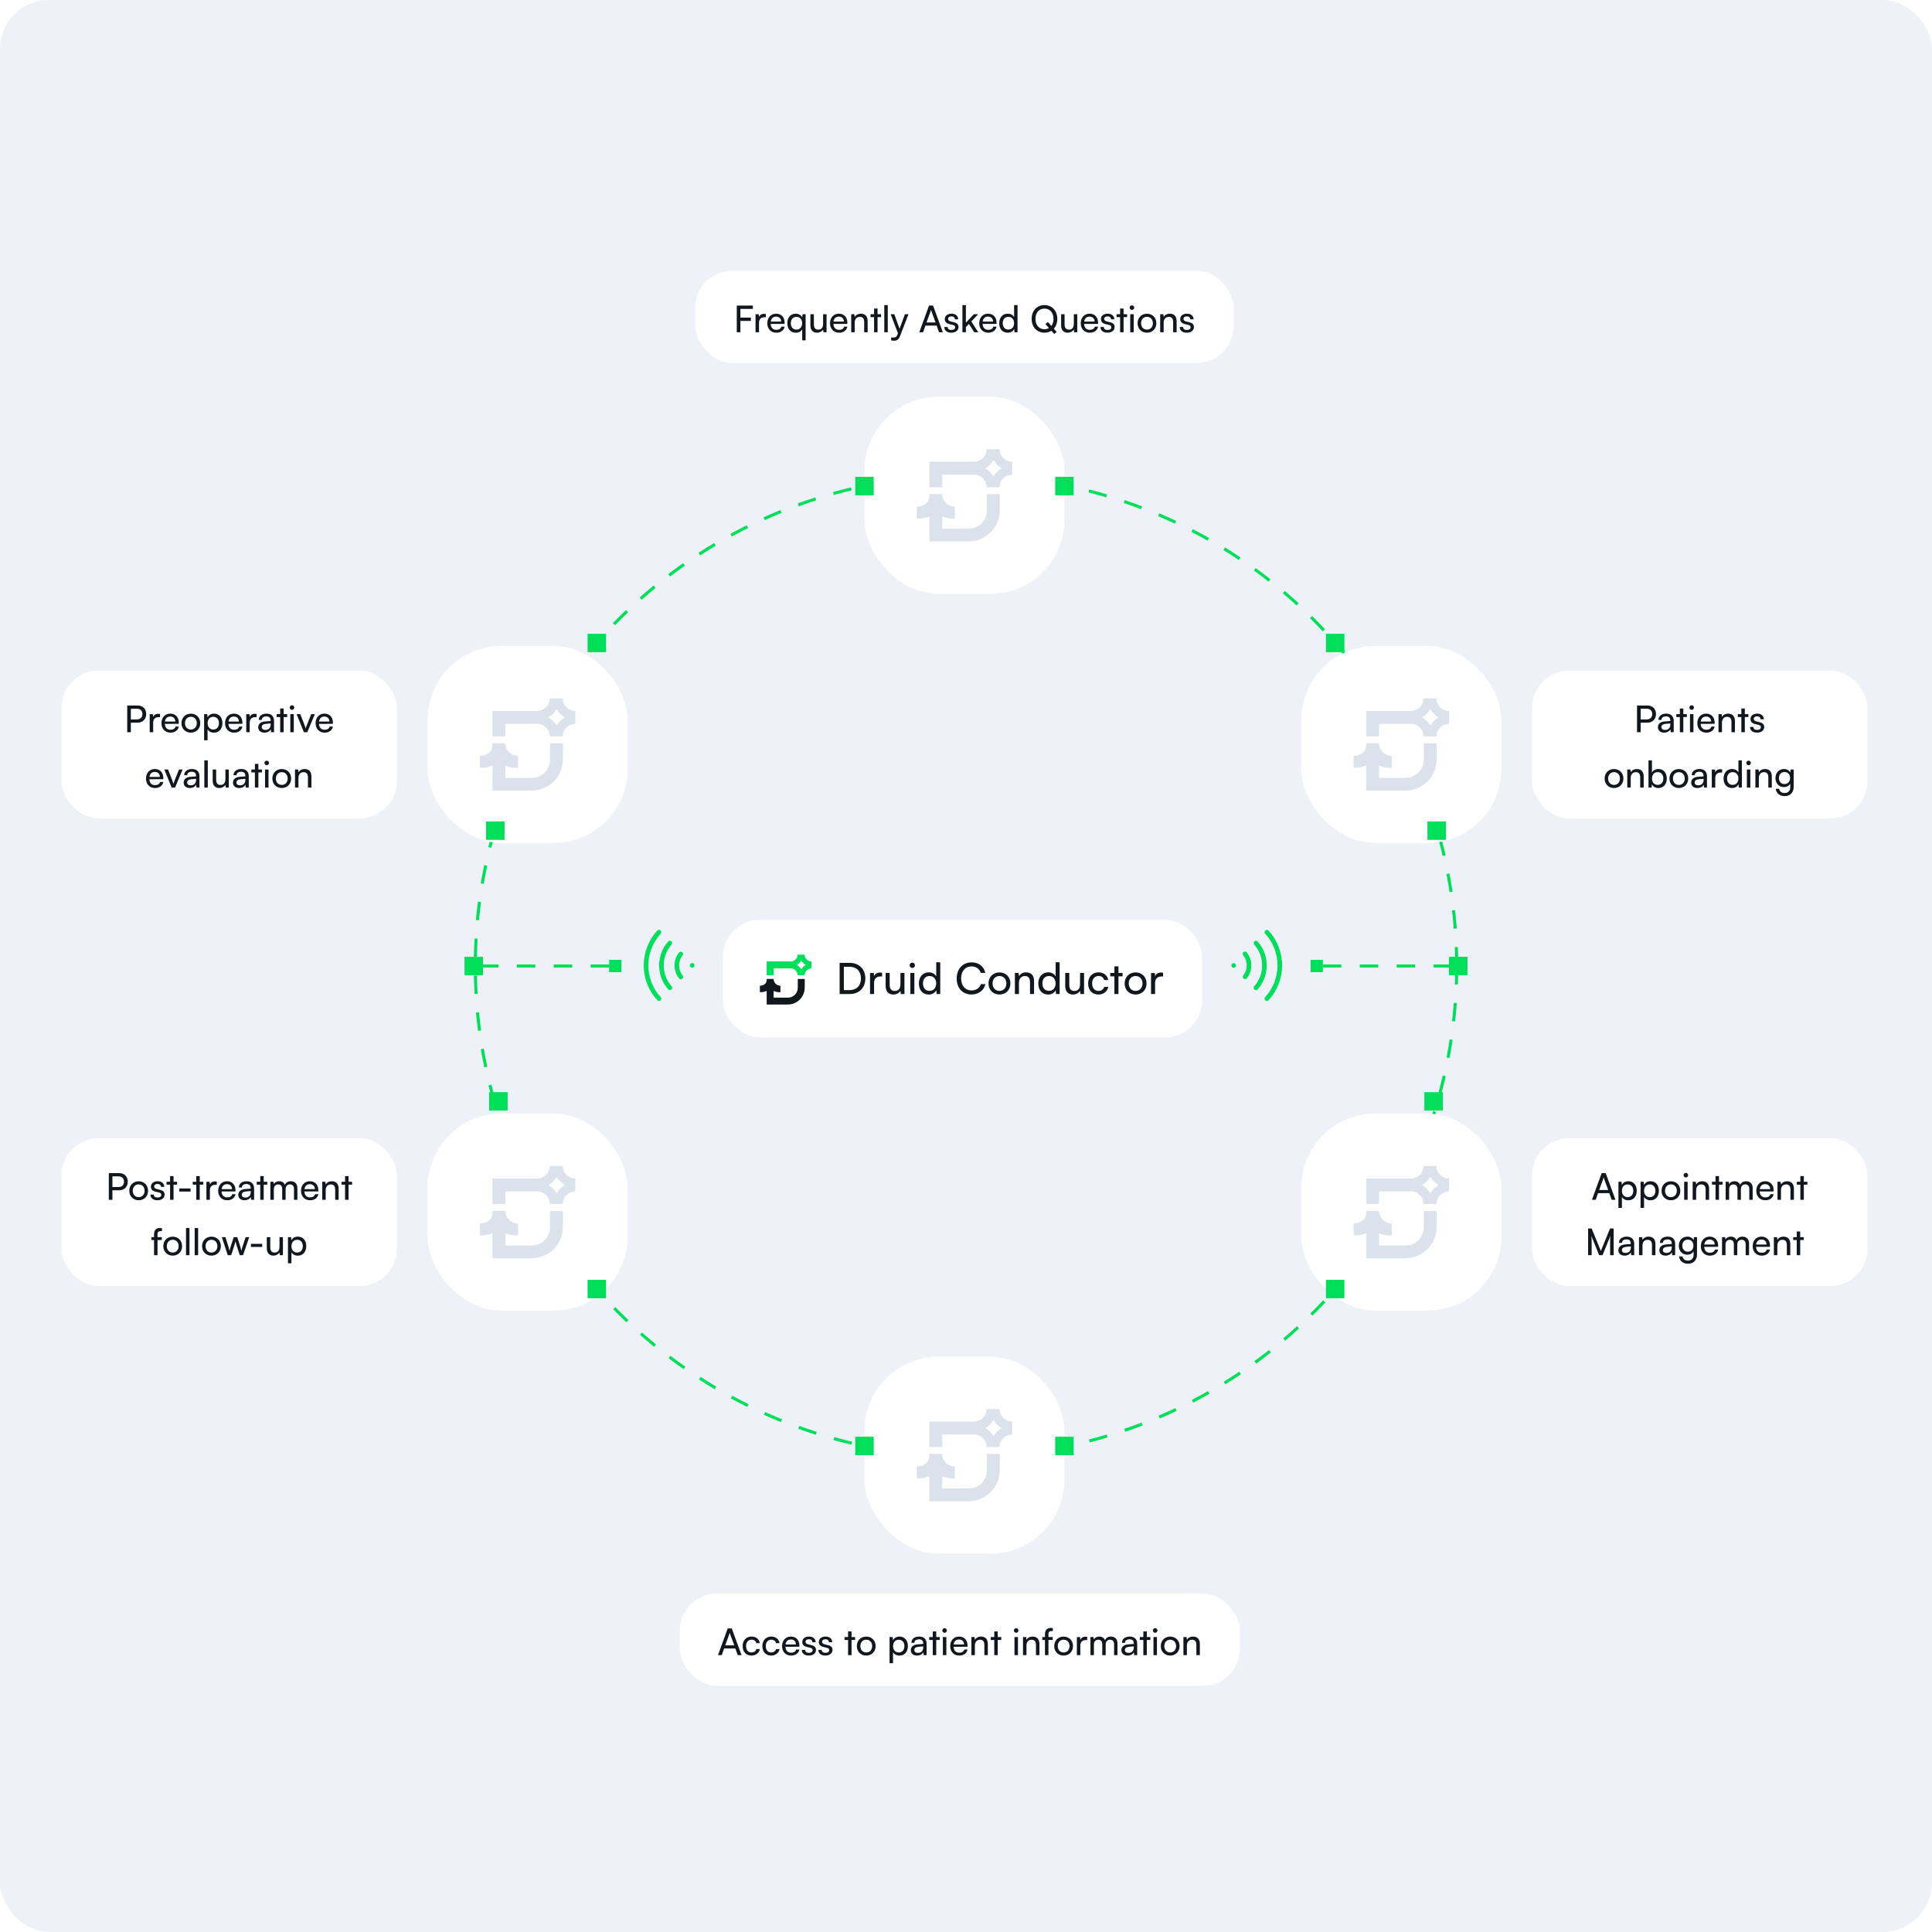 <svg width="628" height="628" viewBox="0 0 628 628" fill="none" xmlns="http://www.w3.org/2000/svg">
<rect y="0.001" width="628" height="628" rx="16" fill="#EEF2F8"/>
<circle cx="314" cy="314.001" r="159.5" stroke="#00DF5A" stroke-dasharray="6 6"/>
<g filter="url(#filter0_dd_2579_25340)">
<rect x="235" y="295.001" width="155.751" height="38.211" rx="12" fill="white"/>
<path fill-rule="evenodd" clip-rule="evenodd" d="M261.554 317.334C261.554 317.345 261.553 317.356 261.553 317.368L261.554 317.334Z" fill="#12171E"/>
<path d="M259.314 317.098V314.214H261.584V316.513C261.584 316.615 261.58 316.717 261.575 316.817C261.572 316.912 261.568 317.006 261.568 317.096C261.561 317.175 261.558 317.255 261.554 317.334C261.55 317.423 261.546 317.513 261.538 317.602V317.618C261.277 320.179 259.238 322.219 256.691 322.479C256.674 322.48 256.657 322.481 256.64 322.483C256.473 322.496 256.306 322.509 256.125 322.509H256.109C255.925 322.525 255.756 322.525 255.572 322.525H249.208V318.077C248.564 318.444 247.814 318.506 247 318.506V316.406C248.211 316.406 249.208 315.746 249.208 314.519V314.198H251.462V314.321C251.539 315.486 252.505 316.422 253.686 316.422V318.522C252.872 318.522 252.122 318.46 251.462 318.093V320.287H256.125C257.888 320.287 259.314 318.861 259.314 317.098Z" fill="#12171E"/>
<path fill-rule="evenodd" clip-rule="evenodd" d="M261.545 306.309C261.545 307.527 262.533 308.514 263.751 308.514V310.789C262.533 310.789 261.545 311.777 261.545 312.995H259.27C259.27 311.777 258.283 310.789 257.064 310.789H251.462V312.995H249.208V310.789H249.206V308.514H257.064C258.283 308.514 259.27 307.527 259.27 306.309H261.545ZM260.522 308.274C260.492 308.228 260.43 308.228 260.4 308.274C260.155 308.733 259.802 309.132 259.374 309.422C259.282 309.484 259.19 309.546 259.098 309.592C259.052 309.623 259.052 309.685 259.098 309.715C259.65 310.021 260.109 310.48 260.416 311.031C260.448 311.077 260.51 311.077 260.54 311.031C260.586 310.94 260.647 310.862 260.693 310.786C260.984 310.342 261.383 309.976 261.858 309.715C261.904 309.683 261.904 309.623 261.84 309.59C261.288 309.283 260.829 308.825 260.522 308.274Z" fill="#00DF5A"/>
<path d="M276.272 319.106H272.926V308.984H276.216C279.24 308.984 281.284 311.028 281.284 314.052C281.284 317.062 279.268 319.106 276.272 319.106ZM276.118 310.244H274.298V317.832H276.174C278.428 317.832 279.856 316.376 279.856 314.052C279.856 311.7 278.428 310.244 276.118 310.244ZM286.726 312.204V313.408H286.138C284.892 313.408 284.122 314.164 284.122 315.48V319.106H282.806V312.274H284.038L284.122 313.31C284.402 312.596 285.088 312.12 286.026 312.12C286.264 312.12 286.46 312.148 286.726 312.204ZM292.692 312.26H293.994V319.106H292.818L292.678 318.07C292.286 318.784 291.376 319.274 290.368 319.274C288.772 319.274 287.876 318.196 287.876 316.516V312.26H289.192V316.082C289.192 317.552 289.822 318.112 290.83 318.112C292.034 318.112 292.692 317.342 292.692 315.872V312.26ZM296.547 310.636C296.071 310.636 295.679 310.244 295.679 309.768C295.679 309.278 296.071 308.9 296.547 308.9C297.023 308.9 297.415 309.278 297.415 309.768C297.415 310.244 297.023 310.636 296.547 310.636ZM295.903 319.106V312.26H297.219V319.106H295.903ZM301.874 319.274C299.886 319.274 298.682 317.79 298.682 315.704C298.682 313.604 299.9 312.064 301.93 312.064C302.98 312.064 303.862 312.526 304.324 313.366V308.802H305.626V319.106H304.45L304.338 317.86C303.89 318.798 302.966 319.274 301.874 319.274ZM302.14 318.084C303.484 318.084 304.31 317.09 304.31 315.662C304.31 314.262 303.484 313.254 302.14 313.254C300.796 313.254 300.012 314.262 300.012 315.662C300.012 317.076 300.796 318.084 302.14 318.084ZM315.776 319.26C312.892 319.26 310.974 317.188 310.974 314.052C310.974 310.93 312.948 308.816 315.846 308.816C318.128 308.816 319.878 310.174 320.256 312.246H318.786C318.408 310.93 317.274 310.132 315.804 310.132C313.76 310.132 312.416 311.672 312.416 314.038C312.416 316.404 313.76 317.944 315.804 317.944C317.288 317.944 318.464 317.146 318.842 315.9H320.298C319.864 317.916 318.058 319.26 315.776 319.26ZM321.309 315.676C321.309 313.562 322.821 312.078 324.879 312.078C326.923 312.078 328.435 313.562 328.435 315.676C328.435 317.79 326.923 319.274 324.879 319.274C322.821 319.274 321.309 317.79 321.309 315.676ZM322.639 315.676C322.639 317.104 323.549 318.098 324.879 318.098C326.195 318.098 327.119 317.104 327.119 315.676C327.119 314.248 326.195 313.254 324.879 313.254C323.549 313.254 322.639 314.248 322.639 315.676ZM331.207 319.106H329.891V312.26H331.081L331.221 313.31C331.655 312.526 332.523 312.064 333.489 312.064C335.295 312.064 336.121 313.17 336.121 314.92V319.106H334.805V315.214C334.805 313.828 334.161 313.268 333.153 313.268C331.921 313.268 331.207 314.15 331.207 315.48V319.106ZM340.688 319.274C338.7 319.274 337.496 317.79 337.496 315.704C337.496 313.604 338.714 312.064 340.744 312.064C341.794 312.064 342.676 312.526 343.138 313.366V308.802H344.44V319.106H343.264L343.152 317.86C342.704 318.798 341.78 319.274 340.688 319.274ZM340.954 318.084C342.298 318.084 343.124 317.09 343.124 315.662C343.124 314.262 342.298 313.254 340.954 313.254C339.61 313.254 338.826 314.262 338.826 315.662C338.826 317.076 339.61 318.084 340.954 318.084ZM351.071 312.26H352.373V319.106H351.197L351.057 318.07C350.665 318.784 349.755 319.274 348.747 319.274C347.151 319.274 346.255 318.196 346.255 316.516V312.26H347.571V316.082C347.571 317.552 348.201 318.112 349.209 318.112C350.413 318.112 351.071 317.342 351.071 315.872V312.26ZM353.697 315.69C353.697 313.548 355.055 312.064 357.057 312.064C358.779 312.064 359.983 313.044 360.221 314.57H358.905C358.681 313.702 357.981 313.24 357.099 313.24C355.853 313.24 354.999 314.192 354.999 315.676C354.999 317.146 355.797 318.098 357.043 318.098C357.981 318.098 358.681 317.608 358.919 316.796H360.235C359.969 318.28 358.695 319.274 357.043 319.274C355.027 319.274 353.697 317.846 353.697 315.69ZM363.556 319.106H362.24V313.366H360.896V312.26H362.24V310.118H363.556V312.26H364.9V313.366H363.556V319.106ZM365.565 315.676C365.565 313.562 367.077 312.078 369.135 312.078C371.179 312.078 372.691 313.562 372.691 315.676C372.691 317.79 371.179 319.274 369.135 319.274C367.077 319.274 365.565 317.79 365.565 315.676ZM366.895 315.676C366.895 317.104 367.805 318.098 369.135 318.098C370.451 318.098 371.375 317.104 371.375 315.676C371.375 314.248 370.451 313.254 369.135 313.254C367.805 313.254 366.895 314.248 366.895 315.676ZM378.067 312.204V313.408H377.479C376.233 313.408 375.463 314.164 375.463 315.48V319.106H374.147V312.274H375.379L375.463 313.31C375.743 312.596 376.429 312.12 377.367 312.12C377.605 312.12 377.801 312.148 378.067 312.204Z" fill="#12171E"/>
</g>
<g filter="url(#filter1_dd_2579_25340)">
<rect x="281" y="125.001" width="65" height="64" rx="24" fill="white"/>
<path fill-rule="evenodd" clip-rule="evenodd" d="M324.934 162.398C324.934 162.419 324.933 162.44 324.932 162.46L324.934 162.398Z" fill="#DBE2EB"/>
<path d="M320.789 161.961V156.625H324.989V160.88C324.989 161.068 324.982 161.256 324.974 161.441C324.967 161.618 324.96 161.791 324.96 161.957C324.948 162.105 324.941 162.251 324.934 162.398C324.927 162.563 324.92 162.728 324.904 162.894V162.924C324.421 167.662 320.648 171.436 315.935 171.916C315.903 171.919 315.872 171.921 315.84 171.923C315.532 171.947 315.221 171.972 314.887 171.972H314.857C314.518 172.001 314.204 172.001 313.864 172.001H302.086V163.773C300.894 164.452 299.506 164.566 298 164.566V160.681C300.241 160.681 302.086 159.46 302.086 157.19V156.596H306.257V156.825C306.401 158.98 308.188 160.71 310.373 160.71V164.596C308.867 164.596 307.479 164.481 306.257 163.802V167.861H314.887C318.15 167.861 320.789 165.223 320.789 161.961Z" fill="#DBE2EB"/>
<path fill-rule="evenodd" clip-rule="evenodd" d="M324.918 142.001C324.918 144.255 326.745 146.082 329 146.082V150.29C326.745 150.29 324.918 152.117 324.918 154.371H320.708C320.708 152.117 318.88 150.29 316.626 150.29H306.258V154.371H302.086V150.29H302.082V146.082H316.626C318.88 146.082 320.708 144.255 320.708 142.001H324.918ZM323.025 145.636C322.969 145.551 322.855 145.551 322.799 145.636C322.345 146.487 321.692 147.224 320.899 147.762C320.729 147.876 320.559 147.99 320.39 148.075C320.305 148.133 320.305 148.247 320.39 148.303C321.412 148.87 322.261 149.717 322.829 150.738C322.887 150.823 323.002 150.823 323.057 150.738C323.142 150.568 323.256 150.425 323.341 150.285C323.88 149.463 324.618 148.785 325.496 148.303C325.581 148.244 325.581 148.133 325.464 148.071C324.442 147.504 323.593 146.656 323.025 145.636Z" fill="#DBE2EB"/>
</g>
<g filter="url(#filter2_dd_2579_25340)">
<rect x="281" y="437.001" width="65" height="64" rx="24" fill="white"/>
<path fill-rule="evenodd" clip-rule="evenodd" d="M324.934 474.398C324.934 474.419 324.933 474.44 324.932 474.46L324.934 474.398Z" fill="#DBE2EB"/>
<path d="M320.789 473.961V468.625H324.989V472.88C324.989 473.068 324.982 473.256 324.974 473.441C324.967 473.618 324.96 473.791 324.96 473.957C324.948 474.105 324.941 474.251 324.934 474.398C324.927 474.563 324.92 474.728 324.904 474.894V474.924C324.421 479.662 320.648 483.436 315.935 483.916C315.903 483.919 315.872 483.921 315.84 483.923C315.532 483.947 315.221 483.972 314.887 483.972H314.857C314.518 484.001 314.204 484.001 313.864 484.001H302.086V475.773C300.894 476.452 299.506 476.566 298 476.566V472.681C300.241 472.681 302.086 471.46 302.086 469.19V468.596H306.257V468.825C306.401 470.98 308.188 472.71 310.373 472.71V476.596C308.867 476.596 307.479 476.481 306.257 475.802V479.861H314.887C318.15 479.861 320.789 477.223 320.789 473.961Z" fill="#DBE2EB"/>
<path fill-rule="evenodd" clip-rule="evenodd" d="M324.918 454.001C324.918 456.255 326.745 458.082 329 458.082V462.29C326.745 462.29 324.918 464.117 324.918 466.371H320.708C320.708 464.117 318.88 462.29 316.626 462.29H306.258V466.371H302.086V462.29H302.082V458.082H316.626C318.88 458.082 320.708 456.255 320.708 454.001H324.918ZM323.025 457.636C322.969 457.551 322.855 457.551 322.799 457.636C322.345 458.487 321.692 459.224 320.899 459.762C320.729 459.876 320.559 459.99 320.39 460.075C320.305 460.133 320.305 460.247 320.39 460.303C321.412 460.87 322.261 461.717 322.829 462.738C322.887 462.823 323.002 462.823 323.057 462.738C323.142 462.568 323.256 462.425 323.341 462.285C323.88 461.463 324.618 460.785 325.496 460.303C325.581 460.244 325.581 460.133 325.464 460.071C324.442 459.504 323.593 458.656 323.025 457.636Z" fill="#DBE2EB"/>
</g>
<g filter="url(#filter3_dd_2579_25340)">
<rect x="139" y="206.001" width="65" height="64" rx="24" fill="white"/>
<path fill-rule="evenodd" clip-rule="evenodd" d="M182.934 243.398C182.934 243.419 182.933 243.44 182.932 243.46L182.934 243.398Z" fill="#DBE2EB"/>
<path d="M178.789 242.961V237.625H182.989V241.88C182.989 242.068 182.982 242.256 182.974 242.441C182.967 242.618 182.96 242.791 182.96 242.957C182.948 243.105 182.941 243.251 182.934 243.398C182.927 243.563 182.92 243.728 182.904 243.894V243.924C182.421 248.662 178.648 252.436 173.935 252.916C173.903 252.919 173.872 252.921 173.84 252.923C173.532 252.947 173.221 252.972 172.887 252.972H172.857C172.518 253.001 172.204 253.001 171.864 253.001H160.086V244.773C158.894 245.452 157.506 245.566 156 245.566V241.681C158.241 241.681 160.086 240.46 160.086 238.19V237.596H164.257V237.825C164.401 239.98 166.188 241.71 168.373 241.71V245.596C166.867 245.596 165.479 245.481 164.257 244.802V248.861H172.887C176.15 248.861 178.789 246.223 178.789 242.961Z" fill="#DBE2EB"/>
<path fill-rule="evenodd" clip-rule="evenodd" d="M182.918 223.001C182.918 225.255 184.745 227.082 187 227.082V231.29C184.745 231.29 182.918 233.117 182.918 235.371H178.708C178.708 233.117 176.88 231.29 174.626 231.29H164.258V235.371H160.086V231.29H160.082V227.082H174.626C176.88 227.082 178.708 225.255 178.708 223.001H182.918ZM181.025 226.636C180.969 226.551 180.855 226.551 180.799 226.636C180.345 227.487 179.692 228.224 178.899 228.762C178.729 228.876 178.559 228.99 178.39 229.075C178.305 229.133 178.305 229.247 178.39 229.303C179.412 229.87 180.261 230.717 180.829 231.738C180.887 231.823 181.002 231.823 181.057 231.738C181.142 231.568 181.256 231.425 181.341 231.285C181.88 230.463 182.618 229.785 183.496 229.303C183.581 229.244 183.581 229.133 183.464 229.071C182.442 228.504 181.593 227.656 181.025 226.636Z" fill="#DBE2EB"/>
</g>
<g filter="url(#filter4_dd_2579_25340)">
<rect x="139" y="358.001" width="65" height="64" rx="24" fill="white"/>
<path fill-rule="evenodd" clip-rule="evenodd" d="M182.934 395.398C182.934 395.419 182.933 395.44 182.932 395.46L182.934 395.398Z" fill="#DBE2EB"/>
<path d="M178.789 394.961V389.625H182.989V393.88C182.989 394.068 182.982 394.256 182.974 394.441C182.967 394.618 182.96 394.791 182.96 394.957C182.948 395.105 182.941 395.251 182.934 395.398C182.927 395.563 182.92 395.728 182.904 395.894V395.924C182.421 400.662 178.648 404.436 173.935 404.916C173.903 404.919 173.872 404.921 173.84 404.923C173.532 404.947 173.221 404.972 172.887 404.972H172.857C172.518 405.001 172.204 405.001 171.864 405.001H160.086V396.773C158.894 397.452 157.506 397.566 156 397.566V393.681C158.241 393.681 160.086 392.46 160.086 390.19V389.596H164.257V389.825C164.401 391.98 166.188 393.71 168.373 393.71V397.596C166.867 397.596 165.479 397.481 164.257 396.802V400.861H172.887C176.15 400.861 178.789 398.223 178.789 394.961Z" fill="#DBE2EB"/>
<path fill-rule="evenodd" clip-rule="evenodd" d="M182.918 375.001C182.918 377.255 184.745 379.082 187 379.082V383.29C184.745 383.29 182.918 385.117 182.918 387.371H178.708C178.708 385.117 176.88 383.29 174.626 383.29H164.258V387.371H160.086V383.29H160.082V379.082H174.626C176.88 379.082 178.708 377.255 178.708 375.001H182.918ZM181.025 378.636C180.969 378.551 180.855 378.551 180.799 378.636C180.345 379.487 179.692 380.224 178.899 380.762C178.729 380.876 178.559 380.99 178.39 381.075C178.305 381.133 178.305 381.247 178.39 381.303C179.412 381.87 180.261 382.717 180.829 383.738C180.887 383.823 181.002 383.823 181.057 383.738C181.142 383.568 181.256 383.425 181.341 383.285C181.88 382.463 182.618 381.785 183.496 381.303C183.581 381.244 183.581 381.133 183.464 381.071C182.442 380.504 181.593 379.656 181.025 378.636Z" fill="#DBE2EB"/>
</g>
<g filter="url(#filter5_dd_2579_25340)">
<rect x="423" y="206.001" width="65" height="64" rx="24" fill="white"/>
<path fill-rule="evenodd" clip-rule="evenodd" d="M466.934 243.398C466.934 243.419 466.933 243.44 466.932 243.46L466.934 243.398Z" fill="#DBE2EB"/>
<path d="M462.789 242.961V237.625H466.989V241.88C466.989 242.068 466.982 242.256 466.974 242.441C466.967 242.618 466.96 242.791 466.96 242.957C466.948 243.105 466.941 243.251 466.934 243.398C466.927 243.563 466.92 243.728 466.904 243.894V243.924C466.421 248.662 462.648 252.436 457.935 252.916C457.903 252.919 457.872 252.921 457.84 252.923C457.532 252.947 457.221 252.972 456.887 252.972H456.857C456.518 253.001 456.204 253.001 455.864 253.001H444.086V244.773C442.894 245.452 441.506 245.566 440 245.566V241.681C442.241 241.681 444.086 240.46 444.086 238.19V237.596H448.257V237.825C448.401 239.98 450.188 241.71 452.373 241.71V245.596C450.867 245.596 449.479 245.481 448.257 244.802V248.861H456.887C460.15 248.861 462.789 246.223 462.789 242.961Z" fill="#DBE2EB"/>
<path fill-rule="evenodd" clip-rule="evenodd" d="M466.918 223.001C466.918 225.255 468.745 227.082 471 227.082V231.29C468.745 231.29 466.918 233.117 466.918 235.371H462.708C462.708 233.117 460.88 231.29 458.626 231.29H448.258V235.371H444.086V231.29H444.082V227.082H458.626C460.88 227.082 462.708 225.255 462.708 223.001H466.918ZM465.025 226.636C464.969 226.551 464.855 226.551 464.799 226.636C464.345 227.487 463.692 228.224 462.899 228.762C462.729 228.876 462.559 228.99 462.39 229.075C462.305 229.133 462.305 229.247 462.39 229.303C463.412 229.87 464.261 230.717 464.829 231.738C464.887 231.823 465.002 231.823 465.057 231.738C465.142 231.568 465.256 231.425 465.341 231.285C465.88 230.463 466.618 229.785 467.496 229.303C467.581 229.244 467.581 229.133 467.464 229.071C466.442 228.504 465.593 227.656 465.025 226.636Z" fill="#DBE2EB"/>
</g>
<g filter="url(#filter6_dd_2579_25340)">
<rect x="423" y="358.001" width="65" height="64" rx="24" fill="white"/>
<path fill-rule="evenodd" clip-rule="evenodd" d="M466.934 395.398C466.934 395.419 466.933 395.44 466.932 395.46L466.934 395.398Z" fill="#DBE2EB"/>
<path d="M462.789 394.961V389.625H466.989V393.88C466.989 394.068 466.982 394.256 466.974 394.441C466.967 394.618 466.96 394.791 466.96 394.957C466.948 395.105 466.941 395.251 466.934 395.398C466.927 395.563 466.92 395.728 466.904 395.894V395.924C466.421 400.662 462.648 404.436 457.935 404.916C457.903 404.919 457.872 404.921 457.84 404.923C457.532 404.947 457.221 404.972 456.887 404.972H456.857C456.518 405.001 456.204 405.001 455.864 405.001H444.086V396.773C442.894 397.452 441.506 397.566 440 397.566V393.681C442.241 393.681 444.086 392.46 444.086 390.19V389.596H448.257V389.825C448.401 391.98 450.188 393.71 452.373 393.71V397.596C450.867 397.596 449.479 397.481 448.257 396.802V400.861H456.887C460.15 400.861 462.789 398.223 462.789 394.961Z" fill="#DBE2EB"/>
<path fill-rule="evenodd" clip-rule="evenodd" d="M466.918 375.001C466.918 377.255 468.745 379.082 471 379.082V383.29C468.745 383.29 466.918 385.117 466.918 387.371H462.708C462.708 385.117 460.88 383.29 458.626 383.29H448.258V387.371H444.086V383.29H444.082V379.082H458.626C460.88 379.082 462.708 377.255 462.708 375.001H466.918ZM465.025 378.636C464.969 378.551 464.855 378.551 464.799 378.636C464.345 379.487 463.692 380.224 462.899 380.762C462.729 380.876 462.559 380.99 462.39 381.075C462.305 381.133 462.305 381.247 462.39 381.303C463.412 381.87 464.261 382.717 464.829 383.738C464.887 383.823 465.002 383.823 465.057 383.738C465.142 383.568 465.256 383.425 465.341 383.285C465.88 382.463 466.618 381.785 467.496 381.303C467.581 381.244 467.581 381.133 467.464 381.071C466.442 380.504 465.593 379.656 465.025 378.636Z" fill="#DBE2EB"/>
</g>
<g filter="url(#filter7_dd_2579_25340)">
<rect x="226" y="84.001" width="175" height="30" rx="12" fill="white"/>
<path d="M244.074 100.317H240.666V104.001H239.49V95.325H244.722V96.405H240.666V99.249H244.074V100.317ZM248.951 98.085V99.117H248.447C247.379 99.117 246.719 99.765 246.719 100.893V104.001H245.591V98.145H246.647L246.719 99.033C246.959 98.421 247.547 98.013 248.351 98.013C248.555 98.013 248.723 98.037 248.951 98.085ZM252.33 104.145C250.602 104.145 249.414 102.897 249.414 101.073C249.414 99.237 250.578 97.965 252.282 97.965C253.95 97.965 255.042 99.117 255.042 100.857V101.277L250.506 101.289C250.59 102.525 251.238 103.209 252.354 103.209C253.23 103.209 253.806 102.849 253.998 102.177H255.054C254.766 103.437 253.782 104.145 252.33 104.145ZM252.282 98.913C251.298 98.913 250.674 99.501 250.53 100.533H253.914C253.914 99.561 253.278 98.913 252.282 98.913ZM255.918 101.025C255.918 99.225 256.974 97.965 258.654 97.965C259.578 97.965 260.382 98.385 260.766 99.189L260.862 98.133H261.87V106.629H260.754V103.041C260.358 103.761 259.578 104.157 258.642 104.157C256.914 104.157 255.918 102.813 255.918 101.025ZM257.058 101.073C257.058 102.273 257.73 103.137 258.882 103.137C260.034 103.137 260.742 102.273 260.742 101.073C260.742 99.849 260.034 98.997 258.882 98.997C257.73 98.997 257.058 99.861 257.058 101.073ZM267.554 98.133H268.67V104.001H267.662L267.542 103.113C267.206 103.725 266.426 104.145 265.562 104.145C264.194 104.145 263.426 103.221 263.426 101.781V98.133H264.554V101.409C264.554 102.669 265.094 103.149 265.958 103.149C266.99 103.149 267.554 102.489 267.554 101.229V98.133ZM272.721 104.145C270.993 104.145 269.805 102.897 269.805 101.073C269.805 99.237 270.969 97.965 272.673 97.965C274.341 97.965 275.433 99.117 275.433 100.857V101.277L270.897 101.289C270.981 102.525 271.629 103.209 272.745 103.209C273.621 103.209 274.197 102.849 274.389 102.177H275.445C275.157 103.437 274.173 104.145 272.721 104.145ZM272.673 98.913C271.689 98.913 271.065 99.501 270.921 100.533H274.305C274.305 99.561 273.669 98.913 272.673 98.913ZM277.821 104.001H276.693V98.133H277.713L277.833 99.033C278.205 98.361 278.949 97.965 279.777 97.965C281.325 97.965 282.033 98.913 282.033 100.413V104.001H280.905V100.665C280.905 99.477 280.353 98.997 279.489 98.997C278.433 98.997 277.821 99.753 277.821 100.893V104.001ZM285.251 104.001H284.123V99.081H282.971V98.133H284.123V96.297H285.251V98.133H286.403V99.081H285.251V104.001ZM288.568 104.001H287.44V95.169H288.568V104.001ZM289.664 106.629V105.705H290.42C290.96 105.705 291.392 105.621 291.668 104.877L291.872 104.313L289.508 98.133H290.696L292.4 102.861L294.14 98.133H295.304L292.532 105.321C292.136 106.329 291.548 106.749 290.648 106.749C290.276 106.749 289.964 106.701 289.664 106.629ZM300.038 104.001H298.814L301.982 95.325H303.29L306.47 104.001H305.234L304.454 101.841H300.806L300.038 104.001ZM302.486 97.197L301.166 100.821H304.106L302.774 97.197C302.714 97.029 302.654 96.825 302.63 96.693C302.606 96.813 302.546 97.017 302.486 97.197ZM306.951 102.297H308.031C308.031 102.897 308.487 103.257 309.231 103.257C310.023 103.257 310.479 102.933 310.479 102.393C310.479 101.997 310.287 101.757 309.675 101.601L308.643 101.361C307.599 101.109 307.107 100.593 307.107 99.729C307.107 98.649 308.019 97.965 309.315 97.965C310.599 97.965 311.439 98.685 311.463 99.801H310.383C310.359 99.213 309.963 98.841 309.279 98.841C308.571 98.841 308.175 99.153 308.175 99.693C308.175 100.089 308.463 100.353 309.039 100.497L310.071 100.749C311.067 100.989 311.559 101.445 311.559 102.321C311.559 103.437 310.599 104.145 309.207 104.145C307.827 104.145 306.951 103.413 306.951 102.297ZM313.962 104.001H312.834V95.169H313.962V100.893L316.566 98.133H317.982L315.738 100.473L317.97 104.001H316.674L314.958 101.289L313.962 102.333V104.001ZM321.213 104.145C319.485 104.145 318.297 102.897 318.297 101.073C318.297 99.237 319.461 97.965 321.165 97.965C322.833 97.965 323.925 99.117 323.925 100.857V101.277L319.389 101.289C319.473 102.525 320.121 103.209 321.237 103.209C322.113 103.209 322.689 102.849 322.881 102.177H323.937C323.649 103.437 322.665 104.145 321.213 104.145ZM321.165 98.913C320.181 98.913 319.557 99.501 319.413 100.533H322.797C322.797 99.561 322.161 98.913 321.165 98.913ZM327.537 104.145C325.833 104.145 324.801 102.873 324.801 101.085C324.801 99.285 325.845 97.965 327.585 97.965C328.485 97.965 329.241 98.361 329.637 99.081V95.169H330.753V104.001H329.745L329.649 102.933C329.265 103.737 328.473 104.145 327.537 104.145ZM327.765 103.125C328.917 103.125 329.625 102.273 329.625 101.049C329.625 99.849 328.917 98.985 327.765 98.985C326.613 98.985 325.941 99.849 325.941 101.049C325.941 102.261 326.613 103.125 327.765 103.125ZM342.694 104.577L341.758 103.521C341.11 103.917 340.342 104.145 339.49 104.145C337.042 104.145 335.338 102.297 335.338 99.657C335.338 97.029 337.054 95.169 339.502 95.169C341.962 95.169 343.678 97.017 343.678 99.657C343.678 100.953 343.258 102.057 342.55 102.849L343.462 103.881L342.694 104.577ZM342.442 99.657C342.442 97.641 341.266 96.309 339.502 96.309C337.738 96.309 336.574 97.641 336.574 99.657C336.574 101.673 337.738 103.017 339.502 103.017C340.054 103.017 340.546 102.885 340.966 102.633L339.826 101.349L340.594 100.653L341.746 101.949C342.19 101.373 342.442 100.581 342.442 99.657ZM349.046 98.133H350.162V104.001H349.154L349.034 103.113C348.698 103.725 347.918 104.145 347.054 104.145C345.686 104.145 344.918 103.221 344.918 101.781V98.133H346.046V101.409C346.046 102.669 346.586 103.149 347.45 103.149C348.482 103.149 349.046 102.489 349.046 101.229V98.133ZM354.213 104.145C352.485 104.145 351.297 102.897 351.297 101.073C351.297 99.237 352.461 97.965 354.165 97.965C355.833 97.965 356.925 99.117 356.925 100.857V101.277L352.389 101.289C352.473 102.525 353.121 103.209 354.237 103.209C355.113 103.209 355.689 102.849 355.881 102.177H356.937C356.649 103.437 355.665 104.145 354.213 104.145ZM354.165 98.913C353.181 98.913 352.557 99.501 352.413 100.533H355.797C355.797 99.561 355.161 98.913 354.165 98.913ZM357.705 102.297H358.785C358.785 102.897 359.241 103.257 359.985 103.257C360.777 103.257 361.233 102.933 361.233 102.393C361.233 101.997 361.041 101.757 360.429 101.601L359.397 101.361C358.353 101.109 357.861 100.593 357.861 99.729C357.861 98.649 358.773 97.965 360.069 97.965C361.353 97.965 362.193 98.685 362.217 99.801H361.137C361.113 99.213 360.717 98.841 360.033 98.841C359.325 98.841 358.929 99.153 358.929 99.693C358.929 100.089 359.217 100.353 359.793 100.497L360.825 100.749C361.821 100.989 362.313 101.445 362.313 102.321C362.313 103.437 361.353 104.145 359.961 104.145C358.581 104.145 357.705 103.413 357.705 102.297ZM365.22 104.001H364.092V99.081H362.94V98.133H364.092V96.297H365.22V98.133H366.372V99.081H365.22V104.001ZM367.936 96.741C367.528 96.741 367.192 96.405 367.192 95.997C367.192 95.577 367.528 95.253 367.936 95.253C368.344 95.253 368.68 95.577 368.68 95.997C368.68 96.405 368.344 96.741 367.936 96.741ZM367.384 104.001V98.133H368.512V104.001H367.384ZM369.766 101.061C369.766 99.249 371.062 97.977 372.826 97.977C374.578 97.977 375.874 99.249 375.874 101.061C375.874 102.873 374.578 104.145 372.826 104.145C371.062 104.145 369.766 102.873 369.766 101.061ZM370.906 101.061C370.906 102.285 371.686 103.137 372.826 103.137C373.954 103.137 374.746 102.285 374.746 101.061C374.746 99.837 373.954 98.985 372.826 98.985C371.686 98.985 370.906 99.837 370.906 101.061ZM378.251 104.001H377.123V98.133H378.143L378.263 99.033C378.635 98.361 379.379 97.965 380.207 97.965C381.755 97.965 382.463 98.913 382.463 100.413V104.001H381.335V100.665C381.335 99.477 380.783 98.997 379.919 98.997C378.863 98.997 378.251 99.753 378.251 100.893V104.001ZM383.475 102.297H384.555C384.555 102.897 385.011 103.257 385.755 103.257C386.547 103.257 387.003 102.933 387.003 102.393C387.003 101.997 386.811 101.757 386.199 101.601L385.167 101.361C384.123 101.109 383.631 100.593 383.631 99.729C383.631 98.649 384.543 97.965 385.839 97.965C387.123 97.965 387.963 98.685 387.987 99.801H386.907C386.883 99.213 386.487 98.841 385.803 98.841C385.095 98.841 384.699 99.153 384.699 99.693C384.699 100.089 384.987 100.353 385.563 100.497L386.595 100.749C387.591 100.989 388.083 101.445 388.083 102.321C388.083 103.437 387.123 104.145 385.731 104.145C384.351 104.145 383.475 103.413 383.475 102.297Z" fill="#12171E"/>
</g>
<g filter="url(#filter8_dd_2579_25340)">
<rect x="20" y="366.001" width="109" height="48" rx="12" fill="white"/>
<path d="M38.737 382.905H36.541V386.001H35.365V377.325H38.737C40.441 377.325 41.533 378.441 41.533 380.109C41.533 381.729 40.429 382.905 38.737 382.905ZM38.533 378.381H36.541V381.849H38.485C39.649 381.849 40.297 381.165 40.297 380.097C40.297 379.005 39.637 378.381 38.533 378.381ZM42.02 383.061C42.02 381.249 43.316 379.977 45.08 379.977C46.832 379.977 48.128 381.249 48.128 383.061C48.128 384.873 46.832 386.145 45.08 386.145C43.316 386.145 42.02 384.873 42.02 383.061ZM43.16 383.061C43.16 384.285 43.94 385.137 45.08 385.137C46.208 385.137 47 384.285 47 383.061C47 381.837 46.208 380.985 45.08 380.985C43.94 380.985 43.16 381.837 43.16 383.061ZM48.897 384.297H49.977C49.977 384.897 50.432 385.257 51.176 385.257C51.968 385.257 52.425 384.933 52.425 384.393C52.425 383.997 52.233 383.757 51.62 383.601L50.589 383.361C49.544 383.109 49.053 382.593 49.053 381.729C49.053 380.649 49.965 379.965 51.261 379.965C52.544 379.965 53.385 380.685 53.408 381.801H52.328C52.304 381.213 51.908 380.841 51.224 380.841C50.517 380.841 50.12 381.153 50.12 381.693C50.12 382.089 50.408 382.353 50.984 382.497L52.017 382.749C53.013 382.989 53.505 383.445 53.505 384.321C53.505 385.437 52.544 386.145 51.153 386.145C49.773 386.145 48.897 385.413 48.897 384.297ZM56.411 386.001H55.283V381.081H54.132V380.133H55.283V378.297H56.411V380.133H57.563V381.081H56.411V386.001ZM58.281 383.325V382.317H61.941V383.325H58.281ZM64.931 386.001H63.803V381.081H62.651V380.133H63.803V378.297H64.931V380.133H66.083V381.081H64.931V386.001ZM70.455 380.085V381.117H69.951C68.883 381.117 68.223 381.765 68.223 382.893V386.001H67.095V380.145H68.151L68.223 381.033C68.463 380.421 69.051 380.013 69.855 380.013C70.059 380.013 70.227 380.037 70.455 380.085ZM73.834 386.145C72.106 386.145 70.918 384.897 70.918 383.073C70.918 381.237 72.082 379.965 73.786 379.965C75.454 379.965 76.546 381.117 76.546 382.857V383.277L72.01 383.289C72.094 384.525 72.742 385.209 73.858 385.209C74.734 385.209 75.31 384.849 75.502 384.177H76.558C76.27 385.437 75.286 386.145 73.834 386.145ZM73.786 380.913C72.802 380.913 72.178 381.501 72.034 382.533H75.418C75.418 381.561 74.782 380.913 73.786 380.913ZM79.464 386.145C78.204 386.145 77.46 385.437 77.46 384.369C77.46 383.289 78.264 382.617 79.644 382.509L81.492 382.365V382.197C81.492 381.213 80.904 380.865 80.112 380.865C79.164 380.865 78.624 381.285 78.624 381.993H77.64C77.64 380.769 78.648 379.965 80.16 379.965C81.612 379.965 82.596 380.733 82.596 382.317V386.001H81.636L81.516 385.053C81.216 385.725 80.412 386.145 79.464 386.145ZM79.788 385.269C80.856 385.269 81.504 384.573 81.504 383.469V383.157L80.004 383.277C79.008 383.373 78.6 383.757 78.6 384.333C78.6 384.957 79.056 385.269 79.788 385.269ZM85.72 386.001H84.592V381.081H83.44V380.133H84.592V378.297H85.72V380.133H86.872V381.081H85.72V386.001ZM89.012 386.001H87.884V380.133H88.892L89 380.901C89.3 380.349 89.924 379.965 90.752 379.965C91.664 379.965 92.312 380.421 92.612 381.153C92.888 380.421 93.596 379.965 94.508 379.965C95.852 379.965 96.668 380.805 96.668 382.161V386.001H95.564V382.437C95.564 381.513 95.048 380.985 94.256 380.985C93.404 380.985 92.84 381.585 92.84 382.521V386.001H91.724V382.425C91.724 381.501 91.22 380.997 90.428 380.997C89.576 380.997 89.012 381.585 89.012 382.521V386.001ZM100.764 386.145C99.036 386.145 97.848 384.897 97.848 383.073C97.848 381.237 99.012 379.965 100.716 379.965C102.384 379.965 103.476 381.117 103.476 382.857V383.277L98.94 383.289C99.024 384.525 99.672 385.209 100.788 385.209C101.664 385.209 102.24 384.849 102.432 384.177H103.488C103.2 385.437 102.216 386.145 100.764 386.145ZM100.716 380.913C99.732 380.913 99.108 381.501 98.964 382.533H102.348C102.348 381.561 101.712 380.913 100.716 380.913ZM105.864 386.001H104.736V380.133H105.756L105.876 381.033C106.248 380.361 106.992 379.965 107.82 379.965C109.368 379.965 110.076 380.913 110.076 382.413V386.001H108.948V382.665C108.948 381.477 108.396 380.997 107.532 380.997C106.476 380.997 105.864 381.753 105.864 382.893V386.001ZM113.294 386.001H112.166V381.081H111.014V380.133H112.166V378.297H113.294V380.133H114.446V381.081H113.294V386.001ZM49.21 398.133H50.074V397.197C50.074 395.757 50.866 395.169 51.934 395.169C52.15 395.169 52.402 395.181 52.63 395.217V396.189H52.126C51.394 396.189 51.202 396.561 51.202 397.197V398.133H52.594V399.081H51.202V404.001H50.074V399.081H49.21V398.133ZM53.082 401.061C53.082 399.249 54.378 397.977 56.142 397.977C57.894 397.977 59.19 399.249 59.19 401.061C59.19 402.873 57.894 404.145 56.142 404.145C54.378 404.145 53.082 402.873 53.082 401.061ZM54.222 401.061C54.222 402.285 55.002 403.137 56.142 403.137C57.27 403.137 58.062 402.285 58.062 401.061C58.062 399.837 57.27 398.985 56.142 398.985C55.002 398.985 54.222 399.837 54.222 401.061ZM61.591 404.001H60.463V395.169H61.591V404.001ZM64.403 404.001H63.276V395.169H64.403V404.001ZM65.68 401.061C65.68 399.249 66.976 397.977 68.74 397.977C70.492 397.977 71.788 399.249 71.788 401.061C71.788 402.873 70.492 404.145 68.74 404.145C66.976 404.145 65.68 402.873 65.68 401.061ZM66.82 401.061C66.82 402.285 67.6 403.137 68.74 403.137C69.868 403.137 70.66 402.285 70.66 401.061C70.66 399.837 69.868 398.985 68.74 398.985C67.6 398.985 66.82 399.837 66.82 401.061ZM74.027 404.001L72.107 398.133H73.271L74.243 401.181C74.375 401.613 74.495 402.057 74.603 402.573C74.699 402.057 74.855 401.565 74.987 401.181L75.971 398.133H77.123L78.095 401.181C78.191 401.469 78.383 402.153 78.479 402.573C78.575 402.105 78.683 401.697 78.851 401.181L79.835 398.133H81.011L79.007 404.001H77.939L76.919 400.857C76.727 400.269 76.607 399.813 76.547 399.489C76.487 399.777 76.379 400.161 76.163 400.869L75.143 404.001H74.027ZM81.567 401.325V400.317H85.227V401.325H81.567ZM90.85 398.133H91.966V404.001H90.959L90.838 403.113C90.502 403.725 89.722 404.145 88.859 404.145C87.49 404.145 86.722 403.221 86.722 401.781V398.133H87.85V401.409C87.85 402.669 88.391 403.149 89.254 403.149C90.287 403.149 90.85 402.489 90.85 401.229V398.133ZM93.603 406.629V398.133H94.623L94.707 399.189C95.103 398.385 95.895 397.965 96.831 397.965C98.511 397.965 99.555 399.225 99.555 401.025C99.555 402.813 98.571 404.157 96.831 404.157C95.895 404.157 95.115 403.761 94.731 403.041V406.629H93.603ZM94.743 401.073C94.743 402.273 95.439 403.137 96.591 403.137C97.743 403.137 98.427 402.273 98.427 401.073C98.427 399.861 97.743 398.997 96.591 398.997C95.439 398.997 94.743 399.849 94.743 401.073Z" fill="#12171E"/>
</g>
<g filter="url(#filter9_dd_2579_25340)">
<rect x="498" y="366.001" width="109" height="48" rx="12" fill="white"/>
<path d="M518.682 386.001H517.458L520.626 377.325H521.934L525.114 386.001H523.878L523.098 383.841H519.45L518.682 386.001ZM521.13 379.197L519.81 382.821H522.75L521.418 379.197C521.358 379.029 521.298 378.825 521.274 378.693C521.25 378.813 521.19 379.017 521.13 379.197ZM526.076 388.629V380.133H527.096L527.18 381.189C527.576 380.385 528.368 379.965 529.304 379.965C530.984 379.965 532.028 381.225 532.028 383.025C532.028 384.813 531.044 386.157 529.304 386.157C528.368 386.157 527.588 385.761 527.204 385.041V388.629H526.076ZM527.216 383.073C527.216 384.273 527.912 385.137 529.064 385.137C530.216 385.137 530.9 384.273 530.9 383.073C530.9 381.861 530.216 380.997 529.064 380.997C527.912 380.997 527.216 381.849 527.216 383.073ZM533.271 388.629V380.133H534.291L534.375 381.189C534.771 380.385 535.563 379.965 536.499 379.965C538.179 379.965 539.223 381.225 539.223 383.025C539.223 384.813 538.239 386.157 536.499 386.157C535.563 386.157 534.783 385.761 534.399 385.041V388.629H533.271ZM534.411 383.073C534.411 384.273 535.107 385.137 536.259 385.137C537.411 385.137 538.095 384.273 538.095 383.073C538.095 381.861 537.411 380.997 536.259 380.997C535.107 380.997 534.411 381.849 534.411 383.073ZM540.082 383.061C540.082 381.249 541.378 379.977 543.142 379.977C544.894 379.977 546.19 381.249 546.19 383.061C546.19 384.873 544.894 386.145 543.142 386.145C541.378 386.145 540.082 384.873 540.082 383.061ZM541.222 383.061C541.222 384.285 542.002 385.137 543.142 385.137C544.27 385.137 545.062 384.285 545.062 383.061C545.062 381.837 544.27 380.985 543.142 380.985C542.002 380.985 541.222 381.837 541.222 383.061ZM547.991 378.741C547.583 378.741 547.247 378.405 547.247 377.997C547.247 377.577 547.583 377.253 547.991 377.253C548.399 377.253 548.735 377.577 548.735 377.997C548.735 378.405 548.399 378.741 547.991 378.741ZM547.439 386.001V380.133H548.567V386.001H547.439ZM551.333 386.001H550.205V380.133H551.225L551.345 381.033C551.717 380.361 552.461 379.965 553.289 379.965C554.837 379.965 555.545 380.913 555.545 382.413V386.001H554.417V382.665C554.417 381.477 553.865 380.997 553.001 380.997C551.945 380.997 551.333 381.753 551.333 382.893V386.001ZM558.763 386.001H557.635V381.081H556.483V380.133H557.635V378.297H558.763V380.133H559.915V381.081H558.763V386.001ZM562.055 386.001H560.927V380.133H561.935L562.043 380.901C562.343 380.349 562.967 379.965 563.795 379.965C564.707 379.965 565.355 380.421 565.655 381.153C565.931 380.421 566.639 379.965 567.551 379.965C568.895 379.965 569.711 380.805 569.711 382.161V386.001H568.607V382.437C568.607 381.513 568.091 380.985 567.299 380.985C566.447 380.985 565.883 381.585 565.883 382.521V386.001H564.767V382.425C564.767 381.501 564.263 380.997 563.471 380.997C562.619 380.997 562.055 381.585 562.055 382.521V386.001ZM573.807 386.145C572.079 386.145 570.891 384.897 570.891 383.073C570.891 381.237 572.055 379.965 573.759 379.965C575.427 379.965 576.519 381.117 576.519 382.857V383.277L571.983 383.289C572.067 384.525 572.715 385.209 573.831 385.209C574.707 385.209 575.283 384.849 575.475 384.177H576.531C576.243 385.437 575.259 386.145 573.807 386.145ZM573.759 380.913C572.775 380.913 572.151 381.501 572.007 382.533H575.391C575.391 381.561 574.755 380.913 573.759 380.913ZM578.907 386.001H577.779V380.133H578.799L578.919 381.033C579.291 380.361 580.035 379.965 580.863 379.965C582.411 379.965 583.119 380.913 583.119 382.413V386.001H581.991V382.665C581.991 381.477 581.439 380.997 580.575 380.997C579.519 380.997 578.907 381.753 578.907 382.893V386.001ZM586.337 386.001H585.209V381.081H584.057V380.133H585.209V378.297H586.337V380.133H587.489V381.081H586.337V386.001ZM517.371 404.001H516.219V395.325H517.371L520.359 402.621L523.347 395.325H524.523V404.001H523.371V400.569C523.371 398.949 523.383 398.361 523.443 397.749L520.911 404.001H519.807L517.287 397.773C517.347 398.193 517.371 399.081 517.371 400.293V404.001ZM528.067 404.145C526.807 404.145 526.063 403.437 526.063 402.369C526.063 401.289 526.867 400.617 528.247 400.509L530.095 400.365V400.197C530.095 399.213 529.507 398.865 528.715 398.865C527.767 398.865 527.227 399.285 527.227 399.993H526.243C526.243 398.769 527.251 397.965 528.763 397.965C530.215 397.965 531.199 398.733 531.199 400.317V404.001H530.239L530.119 403.053C529.819 403.725 529.015 404.145 528.067 404.145ZM528.391 403.269C529.459 403.269 530.107 402.573 530.107 401.469V401.157L528.607 401.277C527.611 401.373 527.203 401.757 527.203 402.333C527.203 402.957 527.659 403.269 528.391 403.269ZM533.889 404.001H532.761V398.133H533.781L533.901 399.033C534.273 398.361 535.017 397.965 535.845 397.965C537.393 397.965 538.101 398.913 538.101 400.413V404.001H536.973V400.665C536.973 399.477 536.421 398.997 535.557 398.997C534.501 398.997 533.889 399.753 533.889 400.893V404.001ZM541.38 404.145C540.12 404.145 539.376 403.437 539.376 402.369C539.376 401.289 540.18 400.617 541.56 400.509L543.408 400.365V400.197C543.408 399.213 542.82 398.865 542.028 398.865C541.08 398.865 540.54 399.285 540.54 399.993H539.556C539.556 398.769 540.564 397.965 542.076 397.965C543.528 397.965 544.512 398.733 544.512 400.317V404.001H543.552L543.432 403.053C543.132 403.725 542.328 404.145 541.38 404.145ZM541.704 403.269C542.772 403.269 543.42 402.573 543.42 401.469V401.157L541.92 401.277C540.924 401.373 540.516 401.757 540.516 402.333C540.516 402.957 540.972 403.269 541.704 403.269ZM545.702 400.917C545.702 399.261 546.77 397.965 548.474 397.965C549.422 397.965 550.154 398.397 550.526 399.129L550.61 398.133H551.618V403.761C551.618 405.609 550.478 406.785 548.678 406.785C547.082 406.785 545.99 405.885 545.774 404.397H546.902C547.046 405.261 547.694 405.765 548.678 405.765C549.782 405.765 550.502 405.045 550.502 403.929V402.753C550.118 403.437 549.35 403.845 548.426 403.845C546.758 403.845 545.702 402.561 545.702 400.917ZM546.83 400.893C546.83 401.997 547.514 402.861 548.618 402.861C549.758 402.861 550.454 402.045 550.454 400.893C550.454 399.765 549.782 398.949 548.63 398.949C547.502 398.949 546.83 399.813 546.83 400.893ZM555.778 404.145C554.05 404.145 552.862 402.897 552.862 401.073C552.862 399.237 554.026 397.965 555.73 397.965C557.398 397.965 558.49 399.117 558.49 400.857V401.277L553.954 401.289C554.038 402.525 554.686 403.209 555.802 403.209C556.678 403.209 557.254 402.849 557.446 402.177H558.502C558.214 403.437 557.23 404.145 555.778 404.145ZM555.73 398.913C554.746 398.913 554.122 399.501 553.978 400.533H557.362C557.362 399.561 556.726 398.913 555.73 398.913ZM560.878 404.001H559.75V398.133H560.758L560.866 398.901C561.166 398.349 561.79 397.965 562.618 397.965C563.53 397.965 564.178 398.421 564.478 399.153C564.754 398.421 565.462 397.965 566.374 397.965C567.718 397.965 568.534 398.805 568.534 400.161V404.001H567.43V400.437C567.43 399.513 566.914 398.985 566.122 398.985C565.27 398.985 564.706 399.585 564.706 400.521V404.001H563.59V400.425C563.59 399.501 563.086 398.997 562.294 398.997C561.442 398.997 560.878 399.585 560.878 400.521V404.001ZM572.629 404.145C570.901 404.145 569.713 402.897 569.713 401.073C569.713 399.237 570.877 397.965 572.581 397.965C574.249 397.965 575.341 399.117 575.341 400.857V401.277L570.805 401.289C570.889 402.525 571.537 403.209 572.653 403.209C573.529 403.209 574.105 402.849 574.297 402.177H575.353C575.065 403.437 574.081 404.145 572.629 404.145ZM572.581 398.913C571.597 398.913 570.973 399.501 570.829 400.533H574.213C574.213 399.561 573.577 398.913 572.581 398.913ZM577.729 404.001H576.601V398.133H577.621L577.741 399.033C578.113 398.361 578.857 397.965 579.685 397.965C581.233 397.965 581.941 398.913 581.941 400.413V404.001H580.813V400.665C580.813 399.477 580.261 398.997 579.397 398.997C578.341 398.997 577.729 399.753 577.729 400.893V404.001ZM585.16 404.001H584.032V399.081H582.88V398.133H584.032V396.297H585.16V398.133H586.312V399.081H585.16V404.001Z" fill="#12171E"/>
</g>
<g filter="url(#filter10_dd_2579_25340)">
<rect x="221" y="514.001" width="182" height="30" rx="12" fill="white"/>
<path d="M234.606 534.001H233.382L236.55 525.325H237.858L241.038 534.001H239.802L239.022 531.841H235.374L234.606 534.001ZM237.054 527.197L235.734 530.821H238.674L237.342 527.197C237.282 527.029 237.222 526.825 237.198 526.693C237.174 526.813 237.114 527.017 237.054 527.197ZM241.393 531.073C241.393 529.237 242.557 527.965 244.273 527.965C245.749 527.965 246.781 528.805 246.985 530.113H245.857C245.665 529.369 245.065 528.973 244.309 528.973C243.241 528.973 242.509 529.789 242.509 531.061C242.509 532.321 243.193 533.137 244.261 533.137C245.065 533.137 245.665 532.717 245.869 532.021H246.997C246.769 533.293 245.677 534.145 244.261 534.145C242.533 534.145 241.393 532.921 241.393 531.073ZM247.803 531.073C247.803 529.237 248.967 527.965 250.683 527.965C252.159 527.965 253.191 528.805 253.395 530.113H252.267C252.075 529.369 251.475 528.973 250.719 528.973C249.651 528.973 248.919 529.789 248.919 531.061C248.919 532.321 249.603 533.137 250.671 533.137C251.475 533.137 252.075 532.717 252.279 532.021H253.407C253.179 533.293 252.087 534.145 250.671 534.145C248.943 534.145 247.803 532.921 247.803 531.073ZM257.129 534.145C255.401 534.145 254.213 532.897 254.213 531.073C254.213 529.237 255.377 527.965 257.081 527.965C258.749 527.965 259.841 529.117 259.841 530.857V531.277L255.305 531.289C255.389 532.525 256.037 533.209 257.153 533.209C258.029 533.209 258.605 532.849 258.797 532.177H259.853C259.565 533.437 258.581 534.145 257.129 534.145ZM257.081 528.913C256.097 528.913 255.473 529.501 255.329 530.533H258.713C258.713 529.561 258.077 528.913 257.081 528.913ZM260.621 532.297H261.701C261.701 532.897 262.157 533.257 262.901 533.257C263.693 533.257 264.149 532.933 264.149 532.393C264.149 531.997 263.957 531.757 263.345 531.601L262.313 531.361C261.269 531.109 260.777 530.593 260.777 529.729C260.777 528.649 261.689 527.965 262.985 527.965C264.269 527.965 265.109 528.685 265.133 529.801H264.053C264.029 529.213 263.633 528.841 262.949 528.841C262.241 528.841 261.845 529.153 261.845 529.693C261.845 530.089 262.133 530.353 262.709 530.497L263.741 530.749C264.737 530.989 265.229 531.445 265.229 532.321C265.229 533.437 264.269 534.145 262.877 534.145C261.497 534.145 260.621 533.413 260.621 532.297ZM266 532.297H267.08C267.08 532.897 267.536 533.257 268.28 533.257C269.072 533.257 269.528 532.933 269.528 532.393C269.528 531.997 269.336 531.757 268.724 531.601L267.692 531.361C266.648 531.109 266.156 530.593 266.156 529.729C266.156 528.649 267.068 527.965 268.364 527.965C269.648 527.965 270.488 528.685 270.512 529.801H269.432C269.408 529.213 269.012 528.841 268.328 528.841C267.62 528.841 267.224 529.153 267.224 529.693C267.224 530.089 267.512 530.353 268.088 530.497L269.12 530.749C270.116 530.989 270.608 531.445 270.608 532.321C270.608 533.437 269.648 534.145 268.256 534.145C266.876 534.145 266 533.413 266 532.297ZM276.796 534.001H275.668V529.081H274.516V528.133H275.668V526.297H276.796V528.133H277.948V529.081H276.796V534.001ZM278.518 531.061C278.518 529.249 279.814 527.977 281.578 527.977C283.33 527.977 284.626 529.249 284.626 531.061C284.626 532.873 283.33 534.145 281.578 534.145C279.814 534.145 278.518 532.873 278.518 531.061ZM279.658 531.061C279.658 532.285 280.438 533.137 281.578 533.137C282.706 533.137 283.498 532.285 283.498 531.061C283.498 529.837 282.706 528.985 281.578 528.985C280.438 528.985 279.658 529.837 279.658 531.061ZM289.156 536.629V528.133H290.176L290.26 529.189C290.656 528.385 291.448 527.965 292.384 527.965C294.064 527.965 295.108 529.225 295.108 531.025C295.108 532.813 294.124 534.157 292.384 534.157C291.448 534.157 290.668 533.761 290.284 533.041V536.629H289.156ZM290.296 531.073C290.296 532.273 290.992 533.137 292.144 533.137C293.296 533.137 293.98 532.273 293.98 531.073C293.98 529.861 293.296 528.997 292.144 528.997C290.992 528.997 290.296 529.849 290.296 531.073ZM298.067 534.145C296.807 534.145 296.063 533.437 296.063 532.369C296.063 531.289 296.867 530.617 298.247 530.509L300.095 530.365V530.197C300.095 529.213 299.507 528.865 298.715 528.865C297.767 528.865 297.227 529.285 297.227 529.993H296.243C296.243 528.769 297.251 527.965 298.763 527.965C300.215 527.965 301.199 528.733 301.199 530.317V534.001H300.239L300.119 533.053C299.819 533.725 299.015 534.145 298.067 534.145ZM298.391 533.269C299.459 533.269 300.107 532.573 300.107 531.469V531.157L298.607 531.277C297.611 531.373 297.203 531.757 297.203 532.333C297.203 532.957 297.659 533.269 298.391 533.269ZM304.324 534.001H303.196V529.081H302.044V528.133H303.196V526.297H304.324V528.133H305.476V529.081H304.324V534.001ZM307.04 526.741C306.632 526.741 306.296 526.405 306.296 525.997C306.296 525.577 306.632 525.253 307.04 525.253C307.448 525.253 307.784 525.577 307.784 525.997C307.784 526.405 307.448 526.741 307.04 526.741ZM306.488 534.001V528.133H307.616V534.001H306.488ZM311.786 534.145C310.058 534.145 308.87 532.897 308.87 531.073C308.87 529.237 310.034 527.965 311.738 527.965C313.406 527.965 314.497 529.117 314.497 530.857V531.277L309.962 531.289C310.046 532.525 310.694 533.209 311.81 533.209C312.686 533.209 313.262 532.849 313.454 532.177H314.51C314.222 533.437 313.238 534.145 311.786 534.145ZM311.738 528.913C310.754 528.913 310.13 529.501 309.986 530.533H313.37C313.37 529.561 312.734 528.913 311.738 528.913ZM316.885 534.001H315.757V528.133H316.777L316.897 529.033C317.269 528.361 318.013 527.965 318.841 527.965C320.389 527.965 321.097 528.913 321.097 530.413V534.001H319.969V530.665C319.969 529.477 319.417 528.997 318.553 528.997C317.497 528.997 316.885 529.753 316.885 530.893V534.001ZM324.316 534.001H323.188V529.081H322.036V528.133H323.188V526.297H324.316V528.133H325.468V529.081H324.316V534.001ZM330.313 526.741C329.905 526.741 329.569 526.405 329.569 525.997C329.569 525.577 329.905 525.253 330.313 525.253C330.721 525.253 331.057 525.577 331.057 525.997C331.057 526.405 330.721 526.741 330.313 526.741ZM329.761 534.001V528.133H330.889V534.001H329.761ZM333.655 534.001H332.527V528.133H333.547L333.667 529.033C334.039 528.361 334.783 527.965 335.611 527.965C337.159 527.965 337.867 528.913 337.867 530.413V534.001H336.739V530.665C336.739 529.477 336.187 528.997 335.323 528.997C334.267 528.997 333.655 529.753 333.655 530.893V534.001ZM338.805 528.133H339.669V527.197C339.669 525.757 340.461 525.169 341.529 525.169C341.745 525.169 341.997 525.181 342.225 525.217V526.189H341.721C340.989 526.189 340.797 526.561 340.797 527.197V528.133H342.189V529.081H340.797V534.001H339.669V529.081H338.805V528.133ZM342.678 531.061C342.678 529.249 343.974 527.977 345.738 527.977C347.49 527.977 348.786 529.249 348.786 531.061C348.786 532.873 347.49 534.145 345.738 534.145C343.974 534.145 342.678 532.873 342.678 531.061ZM343.818 531.061C343.818 532.285 344.598 533.137 345.738 533.137C346.866 533.137 347.658 532.285 347.658 531.061C347.658 529.837 346.866 528.985 345.738 528.985C344.598 528.985 343.818 529.837 343.818 531.061ZM353.395 528.085V529.117H352.891C351.823 529.117 351.163 529.765 351.163 530.893V534.001H350.035V528.145H351.091L351.163 529.033C351.403 528.421 351.991 528.013 352.795 528.013C352.999 528.013 353.167 528.037 353.395 528.085ZM355.581 534.001H354.453V528.133H355.461L355.569 528.901C355.869 528.349 356.493 527.965 357.321 527.965C358.233 527.965 358.881 528.421 359.181 529.153C359.457 528.421 360.165 527.965 361.077 527.965C362.421 527.965 363.237 528.805 363.237 530.161V534.001H362.133V530.437C362.133 529.513 361.617 528.985 360.825 528.985C359.973 528.985 359.409 529.585 359.409 530.521V534.001H358.293V530.425C358.293 529.501 357.789 528.997 356.997 528.997C356.145 528.997 355.581 529.585 355.581 530.521V534.001ZM366.516 534.145C365.256 534.145 364.512 533.437 364.512 532.369C364.512 531.289 365.316 530.617 366.696 530.509L368.544 530.365V530.197C368.544 529.213 367.956 528.865 367.164 528.865C366.216 528.865 365.676 529.285 365.676 529.993H364.692C364.692 528.769 365.7 527.965 367.212 527.965C368.664 527.965 369.648 528.733 369.648 530.317V534.001H368.688L368.568 533.053C368.268 533.725 367.464 534.145 366.516 534.145ZM366.84 533.269C367.908 533.269 368.556 532.573 368.556 531.469V531.157L367.056 531.277C366.06 531.373 365.652 531.757 365.652 532.333C365.652 532.957 366.108 533.269 366.84 533.269ZM372.773 534.001H371.645V529.081H370.493V528.133H371.645V526.297H372.773V528.133H373.925V529.081H372.773V534.001ZM375.489 526.741C375.081 526.741 374.745 526.405 374.745 525.997C374.745 525.577 375.081 525.253 375.489 525.253C375.897 525.253 376.233 525.577 376.233 525.997C376.233 526.405 375.897 526.741 375.489 526.741ZM374.937 534.001V528.133H376.065V534.001H374.937ZM377.319 531.061C377.319 529.249 378.615 527.977 380.379 527.977C382.131 527.977 383.427 529.249 383.427 531.061C383.427 532.873 382.131 534.145 380.379 534.145C378.615 534.145 377.319 532.873 377.319 531.061ZM378.459 531.061C378.459 532.285 379.239 533.137 380.379 533.137C381.507 533.137 382.299 532.285 382.299 531.061C382.299 529.837 381.507 528.985 380.379 528.985C379.239 528.985 378.459 529.837 378.459 531.061ZM385.803 534.001H384.675V528.133H385.695L385.815 529.033C386.187 528.361 386.931 527.965 387.759 527.965C389.307 527.965 390.015 528.913 390.015 530.413V534.001H388.887V530.665C388.887 529.477 388.335 528.997 387.471 528.997C386.415 528.997 385.803 529.753 385.803 530.893V534.001Z" fill="#12171E"/>
</g>
<g filter="url(#filter11_dd_2579_25340)">
<rect x="20" y="214.001" width="109" height="48" rx="12" fill="white"/>
<path d="M44.726 230.905H42.53V234.001H41.354V225.325H44.726C46.43 225.325 47.522 226.441 47.522 228.109C47.522 229.729 46.418 230.905 44.726 230.905ZM44.522 226.381H42.53V229.849H44.474C45.638 229.849 46.286 229.165 46.286 228.097C46.286 227.005 45.626 226.381 44.522 226.381ZM52.022 228.085V229.117H51.518C50.45 229.117 49.79 229.765 49.79 230.893V234.001H48.662V228.145H49.718L49.79 229.033C50.03 228.421 50.618 228.013 51.422 228.013C51.626 228.013 51.794 228.037 52.022 228.085ZM55.401 234.145C53.673 234.145 52.485 232.897 52.485 231.073C52.485 229.237 53.649 227.965 55.353 227.965C57.021 227.965 58.113 229.117 58.113 230.857V231.277L53.577 231.289C53.661 232.525 54.309 233.209 55.425 233.209C56.301 233.209 56.877 232.849 57.069 232.177H58.125C57.837 233.437 56.853 234.145 55.401 234.145ZM55.353 228.913C54.369 228.913 53.745 229.501 53.601 230.533H56.985C56.985 229.561 56.349 228.913 55.353 228.913ZM58.989 231.061C58.989 229.249 60.285 227.977 62.049 227.977C63.801 227.977 65.097 229.249 65.097 231.061C65.097 232.873 63.801 234.145 62.049 234.145C60.285 234.145 58.989 232.873 58.989 231.061ZM60.129 231.061C60.129 232.285 60.909 233.137 62.049 233.137C63.177 233.137 63.969 232.285 63.969 231.061C63.969 229.837 63.177 228.985 62.049 228.985C60.909 228.985 60.129 229.837 60.129 231.061ZM66.345 236.629V228.133H67.365L67.449 229.189C67.845 228.385 68.637 227.965 69.573 227.965C71.253 227.965 72.297 229.225 72.297 231.025C72.297 232.813 71.313 234.157 69.573 234.157C68.637 234.157 67.857 233.761 67.473 233.041V236.629H66.345ZM67.485 231.073C67.485 232.273 68.181 233.137 69.333 233.137C70.485 233.137 71.169 232.273 71.169 231.073C71.169 229.861 70.485 228.997 69.333 228.997C68.181 228.997 67.485 229.849 67.485 231.073ZM76.073 234.145C74.345 234.145 73.157 232.897 73.157 231.073C73.157 229.237 74.321 227.965 76.025 227.965C77.693 227.965 78.785 229.117 78.785 230.857V231.277L74.249 231.289C74.333 232.525 74.981 233.209 76.097 233.209C76.973 233.209 77.549 232.849 77.741 232.177H78.797C78.509 233.437 77.525 234.145 76.073 234.145ZM76.025 228.913C75.041 228.913 74.417 229.501 74.273 230.533H77.657C77.657 229.561 77.021 228.913 76.025 228.913ZM83.404 228.085V229.117H82.9C81.832 229.117 81.172 229.765 81.172 230.893V234.001H80.044V228.145H81.1L81.172 229.033C81.412 228.421 82.001 228.013 82.805 228.013C83.008 228.013 83.177 228.037 83.404 228.085ZM85.944 234.145C84.684 234.145 83.94 233.437 83.94 232.369C83.94 231.289 84.744 230.617 86.124 230.509L87.972 230.365V230.197C87.972 229.213 87.384 228.865 86.592 228.865C85.644 228.865 85.104 229.285 85.104 229.993H84.12C84.12 228.769 85.128 227.965 86.64 227.965C88.092 227.965 89.076 228.733 89.076 230.317V234.001H88.116L87.996 233.053C87.696 233.725 86.892 234.145 85.944 234.145ZM86.268 233.269C87.336 233.269 87.984 232.573 87.984 231.469V231.157L86.484 231.277C85.488 231.373 85.08 231.757 85.08 232.333C85.08 232.957 85.536 233.269 86.268 233.269ZM92.201 234.001H91.073V229.081H89.921V228.133H91.073V226.297H92.201V228.133H93.353V229.081H92.201V234.001ZM94.917 226.741C94.509 226.741 94.173 226.405 94.173 225.997C94.173 225.577 94.509 225.253 94.917 225.253C95.325 225.253 95.661 225.577 95.661 225.997C95.661 226.405 95.325 226.741 94.917 226.741ZM94.365 234.001V228.133H95.493V234.001H94.365ZM98.775 234.001L96.41 228.133H97.611L98.894 231.409C99.099 231.961 99.266 232.453 99.362 232.813C99.459 232.429 99.65 231.925 99.855 231.409L101.162 228.133H102.338L99.891 234.001H98.775ZM105.498 234.145C103.77 234.145 102.582 232.897 102.582 231.073C102.582 229.237 103.746 227.965 105.45 227.965C107.118 227.965 108.21 229.117 108.21 230.857V231.277L103.674 231.289C103.758 232.525 104.406 233.209 105.522 233.209C106.398 233.209 106.974 232.849 107.166 232.177H108.222C107.934 233.437 106.95 234.145 105.498 234.145ZM105.45 228.913C104.466 228.913 103.842 229.501 103.698 230.533H107.082C107.082 229.561 106.446 228.913 105.45 228.913ZM50.373 252.145C48.645 252.145 47.457 250.897 47.457 249.073C47.457 247.237 48.621 245.965 50.325 245.965C51.993 245.965 53.085 247.117 53.085 248.857V249.277L48.549 249.289C48.633 250.525 49.281 251.209 50.397 251.209C51.273 251.209 51.849 250.849 52.041 250.177H53.097C52.809 251.437 51.825 252.145 50.373 252.145ZM50.325 246.913C49.341 246.913 48.717 247.501 48.573 248.533H51.957C51.957 247.561 51.321 246.913 50.325 246.913ZM55.79 252.001L53.426 246.133H54.626L55.91 249.409C56.114 249.961 56.282 250.453 56.378 250.813C56.474 250.429 56.666 249.925 56.87 249.409L58.178 246.133H59.354L56.906 252.001H55.79ZM61.698 252.145C60.438 252.145 59.694 251.437 59.694 250.369C59.694 249.289 60.498 248.617 61.878 248.509L63.726 248.365V248.197C63.726 247.213 63.138 246.865 62.346 246.865C61.398 246.865 60.858 247.285 60.858 247.993H59.874C59.874 246.769 60.882 245.965 62.394 245.965C63.846 245.965 64.83 246.733 64.83 248.317V252.001H63.87L63.75 251.053C63.45 251.725 62.646 252.145 61.698 252.145ZM62.022 251.269C63.09 251.269 63.738 250.573 63.738 249.469V249.157L62.238 249.277C61.242 249.373 60.834 249.757 60.834 250.333C60.834 250.957 61.29 251.269 62.022 251.269ZM67.544 252.001H66.416V243.169H67.544V252.001ZM73.261 246.133H74.377V252.001H73.369L73.249 251.113C72.913 251.725 72.133 252.145 71.269 252.145C69.901 252.145 69.133 251.221 69.133 249.781V246.133H70.261V249.409C70.261 250.669 70.801 251.149 71.665 251.149C72.697 251.149 73.261 250.489 73.261 249.229V246.133ZM77.729 252.145C76.469 252.145 75.725 251.437 75.725 250.369C75.725 249.289 76.529 248.617 77.909 248.509L79.757 248.365V248.197C79.757 247.213 79.169 246.865 78.377 246.865C77.429 246.865 76.889 247.285 76.889 247.993H75.905C75.905 246.769 76.913 245.965 78.425 245.965C79.877 245.965 80.861 246.733 80.861 248.317V252.001H79.901L79.781 251.053C79.481 251.725 78.677 252.145 77.729 252.145ZM78.053 251.269C79.121 251.269 79.769 250.573 79.769 249.469V249.157L78.269 249.277C77.273 249.373 76.865 249.757 76.865 250.333C76.865 250.957 77.321 251.269 78.053 251.269ZM83.986 252.001H82.858V247.081H81.706V246.133H82.858V244.297H83.986V246.133H85.138V247.081H83.986V252.001ZM86.702 244.741C86.294 244.741 85.958 244.405 85.958 243.997C85.958 243.577 86.294 243.253 86.702 243.253C87.11 243.253 87.446 243.577 87.446 243.997C87.446 244.405 87.11 244.741 86.702 244.741ZM86.15 252.001V246.133H87.278V252.001H86.15ZM88.532 249.061C88.532 247.249 89.828 245.977 91.592 245.977C93.344 245.977 94.64 247.249 94.64 249.061C94.64 250.873 93.344 252.145 91.592 252.145C89.828 252.145 88.532 250.873 88.532 249.061ZM89.672 249.061C89.672 250.285 90.452 251.137 91.592 251.137C92.72 251.137 93.512 250.285 93.512 249.061C93.512 247.837 92.72 246.985 91.592 246.985C90.452 246.985 89.672 247.837 89.672 249.061ZM97.016 252.001H95.888V246.133H96.908L97.028 247.033C97.4 246.361 98.144 245.965 98.972 245.965C100.52 245.965 101.228 246.913 101.228 248.413V252.001H100.1V248.665C100.1 247.477 99.548 246.997 98.684 246.997C97.628 246.997 97.016 247.753 97.016 248.893V252.001Z" fill="#12171E"/>
</g>
<g filter="url(#filter12_dd_2579_25340)">
<rect x="498" y="214.001" width="109" height="48" rx="12" fill="white"/>
<path d="M535.493 230.905H533.297V234.001H532.121V225.325H535.493C537.197 225.325 538.289 226.441 538.289 228.109C538.289 229.729 537.185 230.905 535.493 230.905ZM535.289 226.381H533.297V229.849H535.241C536.405 229.849 537.053 229.165 537.053 228.097C537.053 227.005 536.393 226.381 535.289 226.381ZM540.911 234.145C539.651 234.145 538.907 233.437 538.907 232.369C538.907 231.289 539.711 230.617 541.091 230.509L542.939 230.365V230.197C542.939 229.213 542.351 228.865 541.559 228.865C540.611 228.865 540.071 229.285 540.071 229.993H539.087C539.087 228.769 540.095 227.965 541.607 227.965C543.059 227.965 544.043 228.733 544.043 230.317V234.001H543.083L542.963 233.053C542.663 233.725 541.859 234.145 540.911 234.145ZM541.235 233.269C542.303 233.269 542.951 232.573 542.951 231.469V231.157L541.451 231.277C540.455 231.373 540.047 231.757 540.047 232.333C540.047 232.957 540.503 233.269 541.235 233.269ZM547.167 234.001H546.039V229.081H544.887V228.133H546.039V226.297H547.167V228.133H548.319V229.081H547.167V234.001ZM549.884 226.741C549.476 226.741 549.14 226.405 549.14 225.997C549.14 225.577 549.476 225.253 549.884 225.253C550.292 225.253 550.628 225.577 550.628 225.997C550.628 226.405 550.292 226.741 549.884 226.741ZM549.332 234.001V228.133H550.46V234.001H549.332ZM554.629 234.145C552.901 234.145 551.713 232.897 551.713 231.073C551.713 229.237 552.877 227.965 554.581 227.965C556.249 227.965 557.341 229.117 557.341 230.857V231.277L552.805 231.289C552.889 232.525 553.537 233.209 554.653 233.209C555.529 233.209 556.105 232.849 556.297 232.177H557.353C557.065 233.437 556.081 234.145 554.629 234.145ZM554.581 228.913C553.597 228.913 552.973 229.501 552.829 230.533H556.213C556.213 229.561 555.577 228.913 554.581 228.913ZM559.729 234.001H558.601V228.133H559.621L559.741 229.033C560.113 228.361 560.857 227.965 561.685 227.965C563.233 227.965 563.941 228.913 563.941 230.413V234.001H562.813V230.665C562.813 229.477 562.261 228.997 561.397 228.997C560.341 228.997 559.729 229.753 559.729 230.893V234.001ZM567.16 234.001H566.032V229.081H564.88V228.133H566.032V226.297H567.16V228.133H568.312V229.081H567.16V234.001ZM568.844 232.297H569.924C569.924 232.897 570.38 233.257 571.124 233.257C571.916 233.257 572.372 232.933 572.372 232.393C572.372 231.997 572.18 231.757 571.568 231.601L570.536 231.361C569.492 231.109 569 230.593 569 229.729C569 228.649 569.912 227.965 571.208 227.965C572.492 227.965 573.332 228.685 573.356 229.801H572.276C572.252 229.213 571.856 228.841 571.172 228.841C570.464 228.841 570.068 229.153 570.068 229.693C570.068 230.089 570.356 230.353 570.932 230.497L571.964 230.749C572.96 230.989 573.452 231.445 573.452 232.321C573.452 233.437 572.492 234.145 571.1 234.145C569.72 234.145 568.844 233.413 568.844 232.297ZM521.584 249.061C521.584 247.249 522.88 245.977 524.644 245.977C526.396 245.977 527.692 247.249 527.692 249.061C527.692 250.873 526.396 252.145 524.644 252.145C522.88 252.145 521.584 250.873 521.584 249.061ZM522.724 249.061C522.724 250.285 523.504 251.137 524.644 251.137C525.772 251.137 526.564 250.285 526.564 249.061C526.564 247.837 525.772 246.985 524.644 246.985C523.504 246.985 522.724 247.837 522.724 249.061ZM530.069 252.001H528.941V246.133H529.961L530.081 247.033C530.453 246.361 531.197 245.965 532.025 245.965C533.573 245.965 534.281 246.913 534.281 248.413V252.001H533.153V248.665C533.153 247.477 532.601 246.997 531.737 246.997C530.681 246.997 530.069 247.753 530.069 248.893V252.001ZM536.863 252.001H535.843V243.169H536.971V247.141C537.355 246.373 538.147 245.965 539.107 245.965C540.787 245.965 541.795 247.285 541.795 249.097C541.795 250.873 540.739 252.145 539.035 252.145C538.111 252.145 537.331 251.737 536.947 250.933L536.863 252.001ZM536.983 249.049C536.983 250.273 537.679 251.125 538.831 251.125C539.983 251.125 540.667 250.261 540.667 249.049C540.667 247.849 539.983 246.985 538.831 246.985C537.679 246.985 536.983 247.849 536.983 249.049ZM542.655 249.061C542.655 247.249 543.951 245.977 545.715 245.977C547.467 245.977 548.763 247.249 548.763 249.061C548.763 250.873 547.467 252.145 545.715 252.145C543.951 252.145 542.655 250.873 542.655 249.061ZM543.795 249.061C543.795 250.285 544.575 251.137 545.715 251.137C546.843 251.137 547.635 250.285 547.635 249.061C547.635 247.837 546.843 246.985 545.715 246.985C544.575 246.985 543.795 247.837 543.795 249.061ZM551.727 252.145C550.467 252.145 549.723 251.437 549.723 250.369C549.723 249.289 550.527 248.617 551.907 248.509L553.755 248.365V248.197C553.755 247.213 553.167 246.865 552.375 246.865C551.427 246.865 550.887 247.285 550.887 247.993H549.903C549.903 246.769 550.911 245.965 552.423 245.965C553.875 245.965 554.859 246.733 554.859 248.317V252.001H553.899L553.779 251.053C553.479 251.725 552.675 252.145 551.727 252.145ZM552.051 251.269C553.119 251.269 553.767 250.573 553.767 249.469V249.157L552.267 249.277C551.271 249.373 550.863 249.757 550.863 250.333C550.863 250.957 551.319 251.269 552.051 251.269ZM559.781 246.085V247.117H559.277C558.209 247.117 557.549 247.765 557.549 248.893V252.001H556.421V246.145H557.477L557.549 247.033C557.789 246.421 558.377 246.013 559.181 246.013C559.385 246.013 559.553 246.037 559.781 246.085ZM562.98 252.145C561.277 252.145 560.245 250.873 560.245 249.085C560.245 247.285 561.289 245.965 563.029 245.965C563.929 245.965 564.685 246.361 565.081 247.081V243.169H566.197V252.001H565.189L565.093 250.933C564.709 251.737 563.917 252.145 562.98 252.145ZM563.209 251.125C564.361 251.125 565.069 250.273 565.069 249.049C565.069 247.849 564.361 246.985 563.209 246.985C562.057 246.985 561.385 247.849 561.385 249.049C561.385 250.261 562.057 251.125 563.209 251.125ZM568.376 244.741C567.968 244.741 567.632 244.405 567.632 243.997C567.632 243.577 567.968 243.253 568.376 243.253C568.784 243.253 569.12 243.577 569.12 243.997C569.12 244.405 568.784 244.741 568.376 244.741ZM567.824 252.001V246.133H568.952V252.001H567.824ZM571.717 252.001H570.589V246.133H571.609L571.729 247.033C572.101 246.361 572.845 245.965 573.673 245.965C575.221 245.965 575.929 246.913 575.929 248.413V252.001H574.801V248.665C574.801 247.477 574.249 246.997 573.385 246.997C572.329 246.997 571.717 247.753 571.717 248.893V252.001ZM577.12 248.917C577.12 247.261 578.188 245.965 579.892 245.965C580.84 245.965 581.572 246.397 581.944 247.129L582.028 246.133H583.036V251.761C583.036 253.609 581.896 254.785 580.096 254.785C578.5 254.785 577.408 253.885 577.192 252.397H578.32C578.464 253.261 579.112 253.765 580.096 253.765C581.2 253.765 581.92 253.045 581.92 251.929V250.753C581.536 251.437 580.768 251.845 579.844 251.845C578.176 251.845 577.12 250.561 577.12 248.917ZM578.248 248.893C578.248 249.997 578.932 250.861 580.036 250.861C581.176 250.861 581.872 250.045 581.872 248.893C581.872 247.765 581.2 246.949 580.048 246.949C578.92 246.949 578.248 247.813 578.248 248.893Z" fill="#12171E"/>
</g>
<path d="M401 313.808L401 313.818M411.799 324.614C414.408 321.767 416 317.973 416 313.808C416 309.642 414.408 305.848 411.799 303.001M408.257 306.54C409.964 308.478 411 311.022 411 313.808C411 316.593 409.964 319.138 408.257 321.076M404.725 317.506C405.524 316.487 406 315.203 406 313.808C406 312.391 405.509 311.089 404.688 310.063" stroke="#00DF5A" stroke-width="1.5" stroke-linecap="round" stroke-linejoin="round"/>
<rect x="430" y="312.001" width="4" height="4" transform="rotate(90 430 312.001)" fill="#00DF5A"/>
<rect x="477" y="311.001" width="6" height="6" transform="rotate(90 477 311.001)" fill="#00DF5A"/>
<rect x="469" y="355.001" width="6" height="6" transform="rotate(90 469 355.001)" fill="#00DF5A"/>
<rect x="165" y="355" width="6" height="6" transform="rotate(90 165 355)" fill="#00DF5A"/>
<path d="M472 314.001H428" stroke="#00DF5A" stroke-dasharray="6 6"/>
<rect x="157" y="311.001" width="6" height="6" transform="rotate(90 157 311.001)" fill="#00DF5A"/>
<rect x="164" y="267.001" width="6" height="6" transform="rotate(90 164 267.001)" fill="#00DF5A"/>
<rect x="197" y="206.001" width="6" height="6" transform="rotate(90 197 206.001)" fill="#00DF5A"/>
<rect x="197" y="416.001" width="6" height="6" transform="rotate(90 197 416.001)" fill="#00DF5A"/>
<rect x="202" y="312.001" width="4" height="4" transform="rotate(90 202 312.001)" fill="#00DF5A"/>
<path d="M198 314.001H154" stroke="#00DF5A" stroke-dasharray="6 6"/>
<rect x="437" y="416.001" width="6" height="6" transform="rotate(90 437 416.001)" fill="#00DF5A"/>
<rect x="284" y="155.001" width="6" height="6" transform="rotate(90 284 155.001)" fill="#00DF5A"/>
<rect x="284" y="467.001" width="6" height="6" transform="rotate(90 284 467.001)" fill="#00DF5A"/>
<rect x="349" y="155.001" width="6" height="6" transform="rotate(90 349 155.001)" fill="#00DF5A"/>
<rect x="349" y="467.001" width="6" height="6" transform="rotate(90 349 467.001)" fill="#00DF5A"/>
<rect width="6" height="6" transform="matrix(4.37114e-08 1 1 -4.37114e-08 464 267.001)" fill="#00DF5A"/>
<rect width="6" height="6" transform="matrix(4.37114e-08 1 1 -4.37114e-08 431 206.001)" fill="#00DF5A"/>
<path d="M225 313.808L225 313.798M214.201 303.001C211.592 305.848 210 309.642 210 313.808C210 317.973 211.592 321.767 214.201 324.614M217.743 321.076C216.036 319.138 215 316.594 215 313.808C215 311.022 216.036 308.478 217.743 306.54M221.275 310.109C220.476 311.128 220 312.412 220 313.808C220 315.224 220.491 316.526 221.312 317.552" stroke="#00DF5A" stroke-width="1.5" stroke-linecap="round" stroke-linejoin="round"/>
<defs>
<filter id="filter0_dd_2579_25340" x="232" y="294.001" width="161.75" height="45.211" filterUnits="userSpaceOnUse" color-interpolation-filters="sRGB">
<feFlood flood-opacity="0" result="BackgroundImageFix"/>
<feColorMatrix in="SourceAlpha" type="matrix" values="0 0 0 0 0 0 0 0 0 0 0 0 0 0 0 0 0 0 127 0" result="hardAlpha"/>
<feOffset dy="1"/>
<feGaussianBlur stdDeviation="1"/>
<feColorMatrix type="matrix" values="0 0 0 0 0 0 0 0 0 0 0 0 0 0 0 0 0 0 0.04 0"/>
<feBlend mode="normal" in2="BackgroundImageFix" result="effect1_dropShadow_2579_25340"/>
<feColorMatrix in="SourceAlpha" type="matrix" values="0 0 0 0 0 0 0 0 0 0 0 0 0 0 0 0 0 0 127 0" result="hardAlpha"/>
<feOffset dy="3"/>
<feGaussianBlur stdDeviation="1.5"/>
<feColorMatrix type="matrix" values="0 0 0 0 0 0 0 0 0 0 0 0 0 0 0 0 0 0 0.03 0"/>
<feBlend mode="normal" in2="effect1_dropShadow_2579_25340" result="effect2_dropShadow_2579_25340"/>
<feBlend mode="normal" in="SourceGraphic" in2="effect2_dropShadow_2579_25340" result="shape"/>
</filter>
<filter id="filter1_dd_2579_25340" x="278" y="124.001" width="71" height="71" filterUnits="userSpaceOnUse" color-interpolation-filters="sRGB">
<feFlood flood-opacity="0" result="BackgroundImageFix"/>
<feColorMatrix in="SourceAlpha" type="matrix" values="0 0 0 0 0 0 0 0 0 0 0 0 0 0 0 0 0 0 127 0" result="hardAlpha"/>
<feOffset dy="1"/>
<feGaussianBlur stdDeviation="1"/>
<feColorMatrix type="matrix" values="0 0 0 0 0 0 0 0 0 0 0 0 0 0 0 0 0 0 0.04 0"/>
<feBlend mode="normal" in2="BackgroundImageFix" result="effect1_dropShadow_2579_25340"/>
<feColorMatrix in="SourceAlpha" type="matrix" values="0 0 0 0 0 0 0 0 0 0 0 0 0 0 0 0 0 0 127 0" result="hardAlpha"/>
<feOffset dy="3"/>
<feGaussianBlur stdDeviation="1.5"/>
<feColorMatrix type="matrix" values="0 0 0 0 0 0 0 0 0 0 0 0 0 0 0 0 0 0 0.03 0"/>
<feBlend mode="normal" in2="effect1_dropShadow_2579_25340" result="effect2_dropShadow_2579_25340"/>
<feBlend mode="normal" in="SourceGraphic" in2="effect2_dropShadow_2579_25340" result="shape"/>
</filter>
<filter id="filter2_dd_2579_25340" x="278" y="436.001" width="71" height="71" filterUnits="userSpaceOnUse" color-interpolation-filters="sRGB">
<feFlood flood-opacity="0" result="BackgroundImageFix"/>
<feColorMatrix in="SourceAlpha" type="matrix" values="0 0 0 0 0 0 0 0 0 0 0 0 0 0 0 0 0 0 127 0" result="hardAlpha"/>
<feOffset dy="1"/>
<feGaussianBlur stdDeviation="1"/>
<feColorMatrix type="matrix" values="0 0 0 0 0 0 0 0 0 0 0 0 0 0 0 0 0 0 0.04 0"/>
<feBlend mode="normal" in2="BackgroundImageFix" result="effect1_dropShadow_2579_25340"/>
<feColorMatrix in="SourceAlpha" type="matrix" values="0 0 0 0 0 0 0 0 0 0 0 0 0 0 0 0 0 0 127 0" result="hardAlpha"/>
<feOffset dy="3"/>
<feGaussianBlur stdDeviation="1.5"/>
<feColorMatrix type="matrix" values="0 0 0 0 0 0 0 0 0 0 0 0 0 0 0 0 0 0 0.03 0"/>
<feBlend mode="normal" in2="effect1_dropShadow_2579_25340" result="effect2_dropShadow_2579_25340"/>
<feBlend mode="normal" in="SourceGraphic" in2="effect2_dropShadow_2579_25340" result="shape"/>
</filter>
<filter id="filter3_dd_2579_25340" x="136" y="205.001" width="71" height="71" filterUnits="userSpaceOnUse" color-interpolation-filters="sRGB">
<feFlood flood-opacity="0" result="BackgroundImageFix"/>
<feColorMatrix in="SourceAlpha" type="matrix" values="0 0 0 0 0 0 0 0 0 0 0 0 0 0 0 0 0 0 127 0" result="hardAlpha"/>
<feOffset dy="1"/>
<feGaussianBlur stdDeviation="1"/>
<feColorMatrix type="matrix" values="0 0 0 0 0 0 0 0 0 0 0 0 0 0 0 0 0 0 0.04 0"/>
<feBlend mode="normal" in2="BackgroundImageFix" result="effect1_dropShadow_2579_25340"/>
<feColorMatrix in="SourceAlpha" type="matrix" values="0 0 0 0 0 0 0 0 0 0 0 0 0 0 0 0 0 0 127 0" result="hardAlpha"/>
<feOffset dy="3"/>
<feGaussianBlur stdDeviation="1.5"/>
<feColorMatrix type="matrix" values="0 0 0 0 0 0 0 0 0 0 0 0 0 0 0 0 0 0 0.03 0"/>
<feBlend mode="normal" in2="effect1_dropShadow_2579_25340" result="effect2_dropShadow_2579_25340"/>
<feBlend mode="normal" in="SourceGraphic" in2="effect2_dropShadow_2579_25340" result="shape"/>
</filter>
<filter id="filter4_dd_2579_25340" x="136" y="357.001" width="71" height="71" filterUnits="userSpaceOnUse" color-interpolation-filters="sRGB">
<feFlood flood-opacity="0" result="BackgroundImageFix"/>
<feColorMatrix in="SourceAlpha" type="matrix" values="0 0 0 0 0 0 0 0 0 0 0 0 0 0 0 0 0 0 127 0" result="hardAlpha"/>
<feOffset dy="1"/>
<feGaussianBlur stdDeviation="1"/>
<feColorMatrix type="matrix" values="0 0 0 0 0 0 0 0 0 0 0 0 0 0 0 0 0 0 0.04 0"/>
<feBlend mode="normal" in2="BackgroundImageFix" result="effect1_dropShadow_2579_25340"/>
<feColorMatrix in="SourceAlpha" type="matrix" values="0 0 0 0 0 0 0 0 0 0 0 0 0 0 0 0 0 0 127 0" result="hardAlpha"/>
<feOffset dy="3"/>
<feGaussianBlur stdDeviation="1.5"/>
<feColorMatrix type="matrix" values="0 0 0 0 0 0 0 0 0 0 0 0 0 0 0 0 0 0 0.03 0"/>
<feBlend mode="normal" in2="effect1_dropShadow_2579_25340" result="effect2_dropShadow_2579_25340"/>
<feBlend mode="normal" in="SourceGraphic" in2="effect2_dropShadow_2579_25340" result="shape"/>
</filter>
<filter id="filter5_dd_2579_25340" x="420" y="205.001" width="71" height="71" filterUnits="userSpaceOnUse" color-interpolation-filters="sRGB">
<feFlood flood-opacity="0" result="BackgroundImageFix"/>
<feColorMatrix in="SourceAlpha" type="matrix" values="0 0 0 0 0 0 0 0 0 0 0 0 0 0 0 0 0 0 127 0" result="hardAlpha"/>
<feOffset dy="1"/>
<feGaussianBlur stdDeviation="1"/>
<feColorMatrix type="matrix" values="0 0 0 0 0 0 0 0 0 0 0 0 0 0 0 0 0 0 0.04 0"/>
<feBlend mode="normal" in2="BackgroundImageFix" result="effect1_dropShadow_2579_25340"/>
<feColorMatrix in="SourceAlpha" type="matrix" values="0 0 0 0 0 0 0 0 0 0 0 0 0 0 0 0 0 0 127 0" result="hardAlpha"/>
<feOffset dy="3"/>
<feGaussianBlur stdDeviation="1.5"/>
<feColorMatrix type="matrix" values="0 0 0 0 0 0 0 0 0 0 0 0 0 0 0 0 0 0 0.03 0"/>
<feBlend mode="normal" in2="effect1_dropShadow_2579_25340" result="effect2_dropShadow_2579_25340"/>
<feBlend mode="normal" in="SourceGraphic" in2="effect2_dropShadow_2579_25340" result="shape"/>
</filter>
<filter id="filter6_dd_2579_25340" x="420" y="357.001" width="71" height="71" filterUnits="userSpaceOnUse" color-interpolation-filters="sRGB">
<feFlood flood-opacity="0" result="BackgroundImageFix"/>
<feColorMatrix in="SourceAlpha" type="matrix" values="0 0 0 0 0 0 0 0 0 0 0 0 0 0 0 0 0 0 127 0" result="hardAlpha"/>
<feOffset dy="1"/>
<feGaussianBlur stdDeviation="1"/>
<feColorMatrix type="matrix" values="0 0 0 0 0 0 0 0 0 0 0 0 0 0 0 0 0 0 0.04 0"/>
<feBlend mode="normal" in2="BackgroundImageFix" result="effect1_dropShadow_2579_25340"/>
<feColorMatrix in="SourceAlpha" type="matrix" values="0 0 0 0 0 0 0 0 0 0 0 0 0 0 0 0 0 0 127 0" result="hardAlpha"/>
<feOffset dy="3"/>
<feGaussianBlur stdDeviation="1.5"/>
<feColorMatrix type="matrix" values="0 0 0 0 0 0 0 0 0 0 0 0 0 0 0 0 0 0 0.03 0"/>
<feBlend mode="normal" in2="effect1_dropShadow_2579_25340" result="effect2_dropShadow_2579_25340"/>
<feBlend mode="normal" in="SourceGraphic" in2="effect2_dropShadow_2579_25340" result="shape"/>
</filter>
<filter id="filter7_dd_2579_25340" x="223" y="83.001" width="181" height="37" filterUnits="userSpaceOnUse" color-interpolation-filters="sRGB">
<feFlood flood-opacity="0" result="BackgroundImageFix"/>
<feColorMatrix in="SourceAlpha" type="matrix" values="0 0 0 0 0 0 0 0 0 0 0 0 0 0 0 0 0 0 127 0" result="hardAlpha"/>
<feOffset dy="1"/>
<feGaussianBlur stdDeviation="1"/>
<feColorMatrix type="matrix" values="0 0 0 0 0 0 0 0 0 0 0 0 0 0 0 0 0 0 0.04 0"/>
<feBlend mode="normal" in2="BackgroundImageFix" result="effect1_dropShadow_2579_25340"/>
<feColorMatrix in="SourceAlpha" type="matrix" values="0 0 0 0 0 0 0 0 0 0 0 0 0 0 0 0 0 0 127 0" result="hardAlpha"/>
<feOffset dy="3"/>
<feGaussianBlur stdDeviation="1.5"/>
<feColorMatrix type="matrix" values="0 0 0 0 0 0 0 0 0 0 0 0 0 0 0 0 0 0 0.03 0"/>
<feBlend mode="normal" in2="effect1_dropShadow_2579_25340" result="effect2_dropShadow_2579_25340"/>
<feBlend mode="normal" in="SourceGraphic" in2="effect2_dropShadow_2579_25340" result="shape"/>
</filter>
<filter id="filter8_dd_2579_25340" x="17" y="365.001" width="115" height="55" filterUnits="userSpaceOnUse" color-interpolation-filters="sRGB">
<feFlood flood-opacity="0" result="BackgroundImageFix"/>
<feColorMatrix in="SourceAlpha" type="matrix" values="0 0 0 0 0 0 0 0 0 0 0 0 0 0 0 0 0 0 127 0" result="hardAlpha"/>
<feOffset dy="1"/>
<feGaussianBlur stdDeviation="1"/>
<feColorMatrix type="matrix" values="0 0 0 0 0 0 0 0 0 0 0 0 0 0 0 0 0 0 0.04 0"/>
<feBlend mode="normal" in2="BackgroundImageFix" result="effect1_dropShadow_2579_25340"/>
<feColorMatrix in="SourceAlpha" type="matrix" values="0 0 0 0 0 0 0 0 0 0 0 0 0 0 0 0 0 0 127 0" result="hardAlpha"/>
<feOffset dy="3"/>
<feGaussianBlur stdDeviation="1.5"/>
<feColorMatrix type="matrix" values="0 0 0 0 0 0 0 0 0 0 0 0 0 0 0 0 0 0 0.03 0"/>
<feBlend mode="normal" in2="effect1_dropShadow_2579_25340" result="effect2_dropShadow_2579_25340"/>
<feBlend mode="normal" in="SourceGraphic" in2="effect2_dropShadow_2579_25340" result="shape"/>
</filter>
<filter id="filter9_dd_2579_25340" x="495" y="365.001" width="115" height="55" filterUnits="userSpaceOnUse" color-interpolation-filters="sRGB">
<feFlood flood-opacity="0" result="BackgroundImageFix"/>
<feColorMatrix in="SourceAlpha" type="matrix" values="0 0 0 0 0 0 0 0 0 0 0 0 0 0 0 0 0 0 127 0" result="hardAlpha"/>
<feOffset dy="1"/>
<feGaussianBlur stdDeviation="1"/>
<feColorMatrix type="matrix" values="0 0 0 0 0 0 0 0 0 0 0 0 0 0 0 0 0 0 0.04 0"/>
<feBlend mode="normal" in2="BackgroundImageFix" result="effect1_dropShadow_2579_25340"/>
<feColorMatrix in="SourceAlpha" type="matrix" values="0 0 0 0 0 0 0 0 0 0 0 0 0 0 0 0 0 0 127 0" result="hardAlpha"/>
<feOffset dy="3"/>
<feGaussianBlur stdDeviation="1.5"/>
<feColorMatrix type="matrix" values="0 0 0 0 0 0 0 0 0 0 0 0 0 0 0 0 0 0 0.03 0"/>
<feBlend mode="normal" in2="effect1_dropShadow_2579_25340" result="effect2_dropShadow_2579_25340"/>
<feBlend mode="normal" in="SourceGraphic" in2="effect2_dropShadow_2579_25340" result="shape"/>
</filter>
<filter id="filter10_dd_2579_25340" x="218" y="513.001" width="188" height="37" filterUnits="userSpaceOnUse" color-interpolation-filters="sRGB">
<feFlood flood-opacity="0" result="BackgroundImageFix"/>
<feColorMatrix in="SourceAlpha" type="matrix" values="0 0 0 0 0 0 0 0 0 0 0 0 0 0 0 0 0 0 127 0" result="hardAlpha"/>
<feOffset dy="1"/>
<feGaussianBlur stdDeviation="1"/>
<feColorMatrix type="matrix" values="0 0 0 0 0 0 0 0 0 0 0 0 0 0 0 0 0 0 0.04 0"/>
<feBlend mode="normal" in2="BackgroundImageFix" result="effect1_dropShadow_2579_25340"/>
<feColorMatrix in="SourceAlpha" type="matrix" values="0 0 0 0 0 0 0 0 0 0 0 0 0 0 0 0 0 0 127 0" result="hardAlpha"/>
<feOffset dy="3"/>
<feGaussianBlur stdDeviation="1.5"/>
<feColorMatrix type="matrix" values="0 0 0 0 0 0 0 0 0 0 0 0 0 0 0 0 0 0 0.03 0"/>
<feBlend mode="normal" in2="effect1_dropShadow_2579_25340" result="effect2_dropShadow_2579_25340"/>
<feBlend mode="normal" in="SourceGraphic" in2="effect2_dropShadow_2579_25340" result="shape"/>
</filter>
<filter id="filter11_dd_2579_25340" x="17" y="213.001" width="115" height="55" filterUnits="userSpaceOnUse" color-interpolation-filters="sRGB">
<feFlood flood-opacity="0" result="BackgroundImageFix"/>
<feColorMatrix in="SourceAlpha" type="matrix" values="0 0 0 0 0 0 0 0 0 0 0 0 0 0 0 0 0 0 127 0" result="hardAlpha"/>
<feOffset dy="1"/>
<feGaussianBlur stdDeviation="1"/>
<feColorMatrix type="matrix" values="0 0 0 0 0 0 0 0 0 0 0 0 0 0 0 0 0 0 0.04 0"/>
<feBlend mode="normal" in2="BackgroundImageFix" result="effect1_dropShadow_2579_25340"/>
<feColorMatrix in="SourceAlpha" type="matrix" values="0 0 0 0 0 0 0 0 0 0 0 0 0 0 0 0 0 0 127 0" result="hardAlpha"/>
<feOffset dy="3"/>
<feGaussianBlur stdDeviation="1.5"/>
<feColorMatrix type="matrix" values="0 0 0 0 0 0 0 0 0 0 0 0 0 0 0 0 0 0 0.03 0"/>
<feBlend mode="normal" in2="effect1_dropShadow_2579_25340" result="effect2_dropShadow_2579_25340"/>
<feBlend mode="normal" in="SourceGraphic" in2="effect2_dropShadow_2579_25340" result="shape"/>
</filter>
<filter id="filter12_dd_2579_25340" x="495" y="213.001" width="115" height="55" filterUnits="userSpaceOnUse" color-interpolation-filters="sRGB">
<feFlood flood-opacity="0" result="BackgroundImageFix"/>
<feColorMatrix in="SourceAlpha" type="matrix" values="0 0 0 0 0 0 0 0 0 0 0 0 0 0 0 0 0 0 127 0" result="hardAlpha"/>
<feOffset dy="1"/>
<feGaussianBlur stdDeviation="1"/>
<feColorMatrix type="matrix" values="0 0 0 0 0 0 0 0 0 0 0 0 0 0 0 0 0 0 0.04 0"/>
<feBlend mode="normal" in2="BackgroundImageFix" result="effect1_dropShadow_2579_25340"/>
<feColorMatrix in="SourceAlpha" type="matrix" values="0 0 0 0 0 0 0 0 0 0 0 0 0 0 0 0 0 0 127 0" result="hardAlpha"/>
<feOffset dy="3"/>
<feGaussianBlur stdDeviation="1.5"/>
<feColorMatrix type="matrix" values="0 0 0 0 0 0 0 0 0 0 0 0 0 0 0 0 0 0 0.03 0"/>
<feBlend mode="normal" in2="effect1_dropShadow_2579_25340" result="effect2_dropShadow_2579_25340"/>
<feBlend mode="normal" in="SourceGraphic" in2="effect2_dropShadow_2579_25340" result="shape"/>
</filter>
</defs>
</svg>
